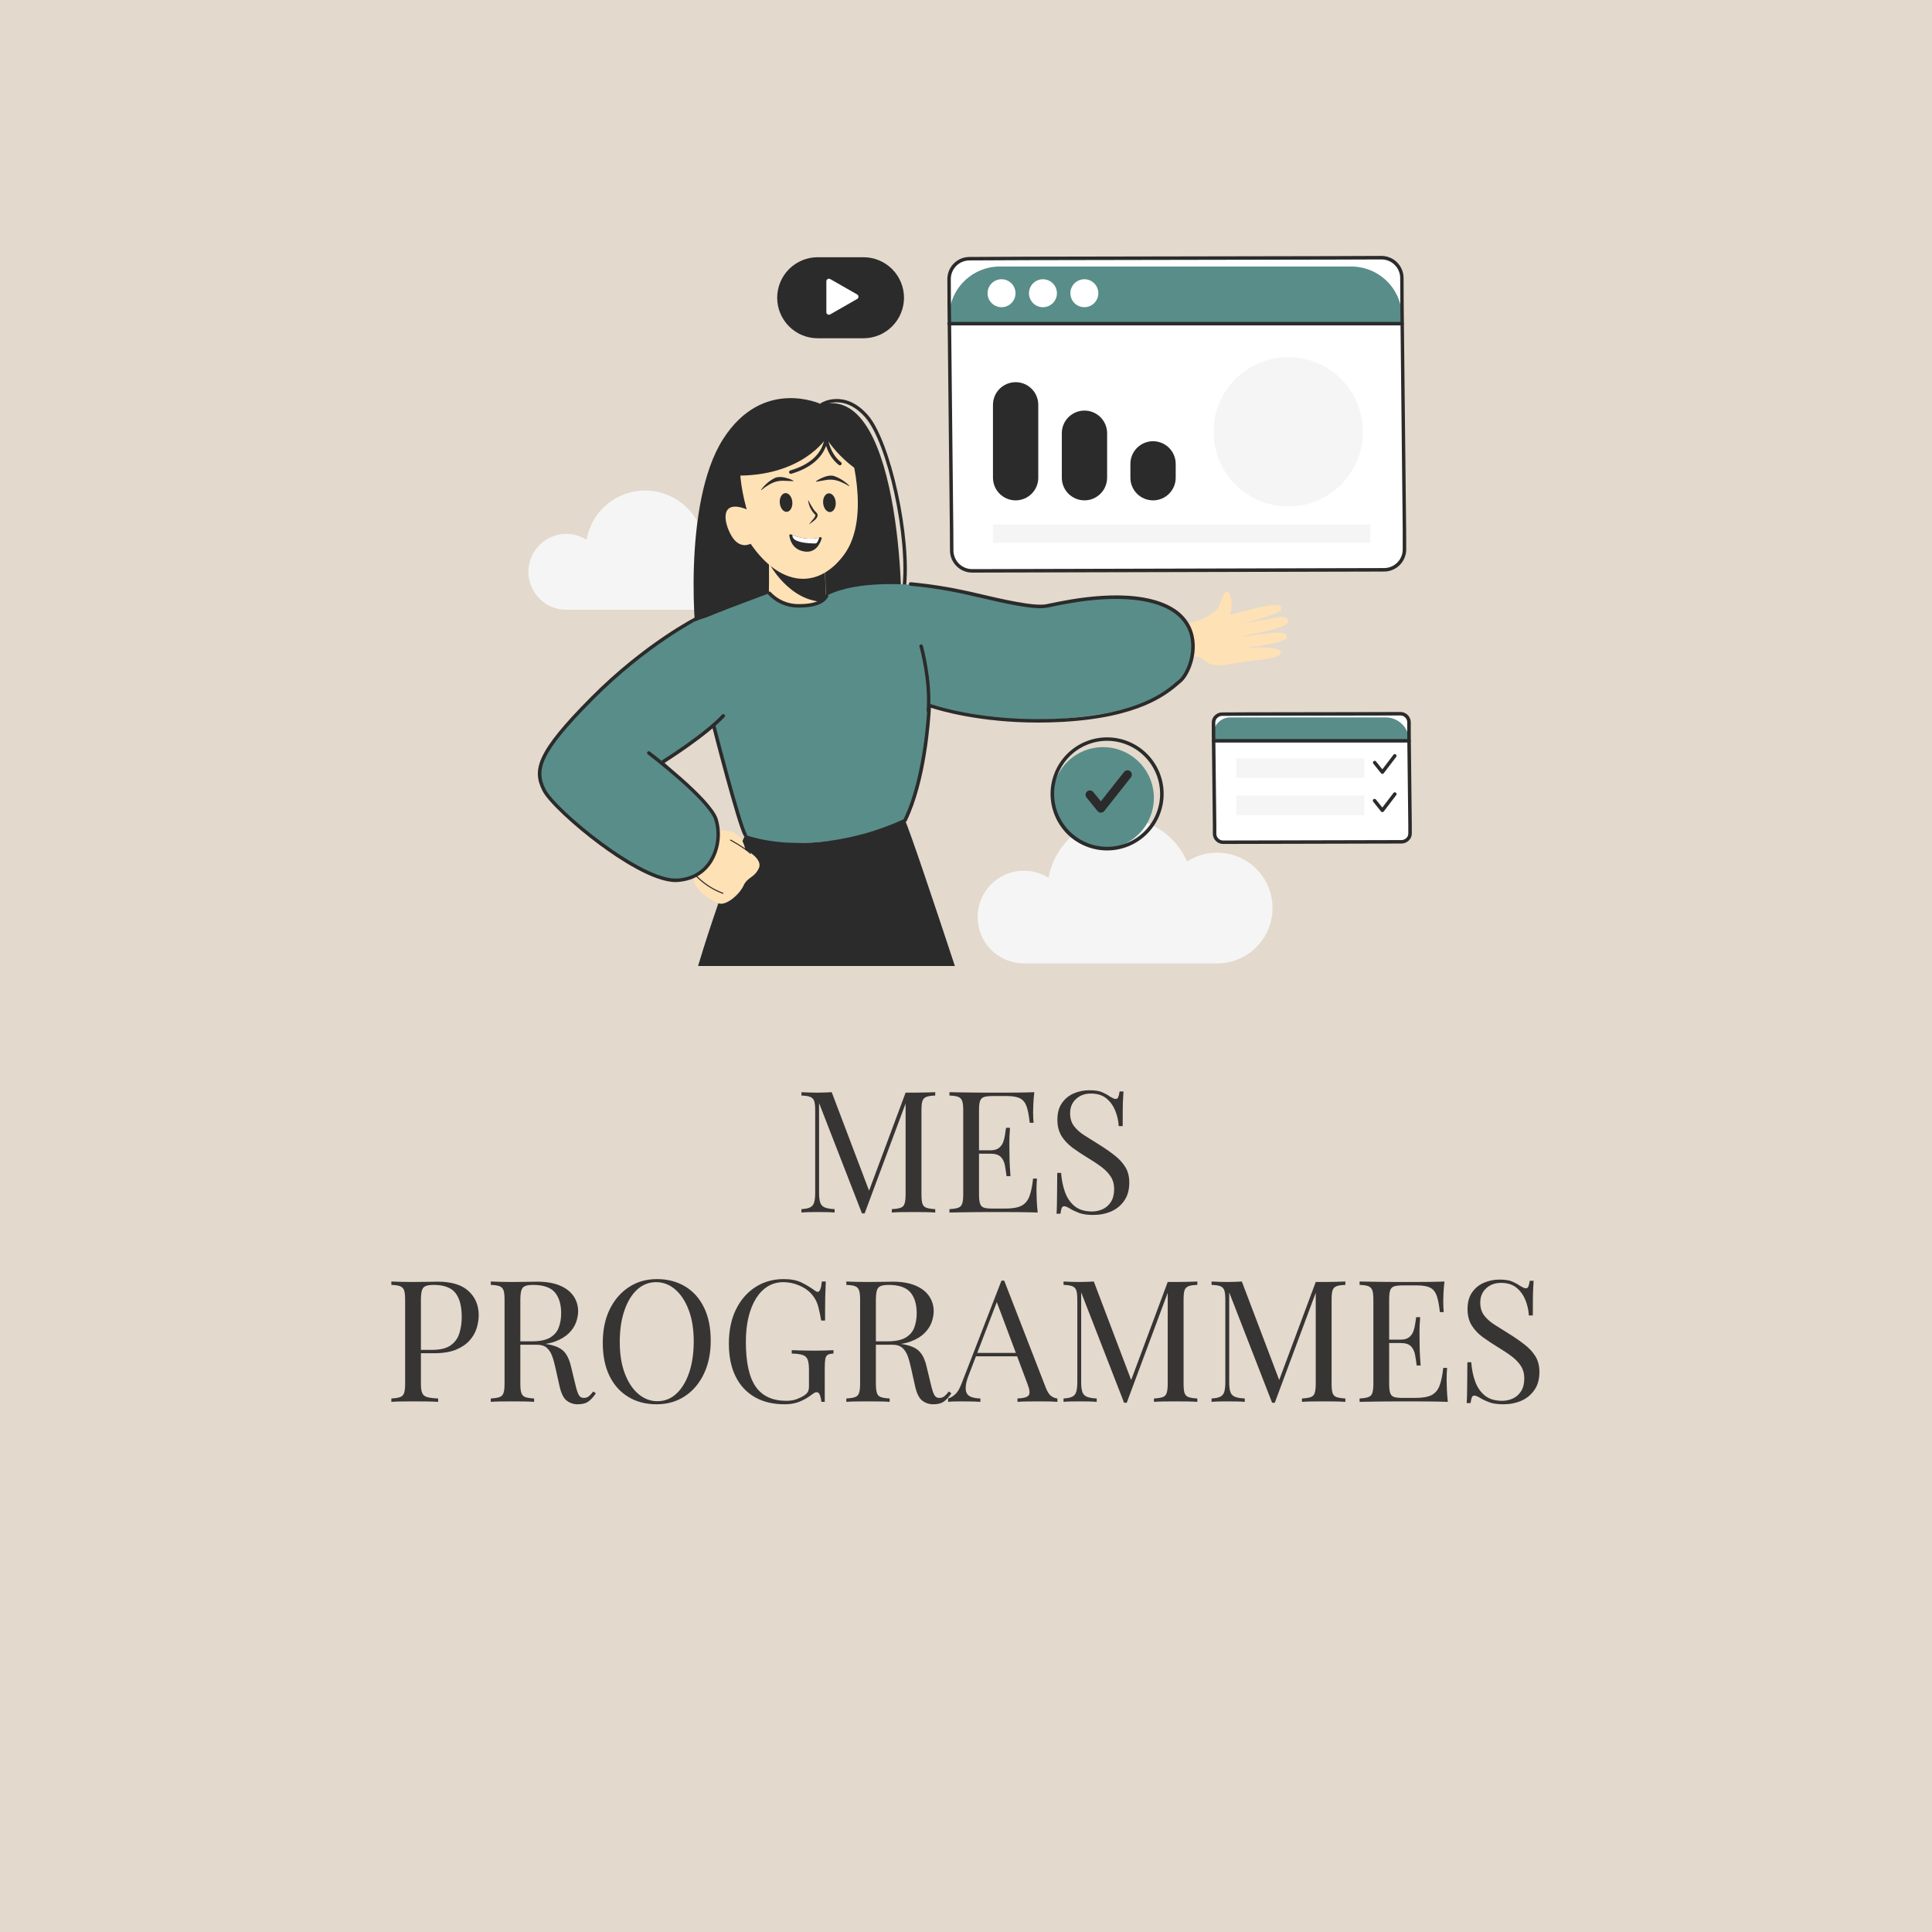 <svg version="1.2" preserveAspectRatio="xMidYMid meet" height="500" viewBox="0 0 375 375" zoomAndPan="magnify" width="500" xmlns:xlink="http://www.w3.org/1999/xlink" xmlns="http://www.w3.org/2000/svg"><defs><clipPath id="865a83c7a1"><path d="M 150 49.668 L 176 49.668 L 176 66 L 150 66 Z M 150 49.668"></path></clipPath><clipPath id="e130e9e60b"><path d="M 135 158 L 186 158 L 186 187.668 L 135 187.668 Z M 135 158"></path></clipPath><clipPath id="5f4b9e41d6"><path d="M 183 49.668 L 273 49.668 L 273 112 L 183 112 Z M 183 49.668"></path></clipPath><clipPath id="43c1c19115"><path d="M 235 138 L 274.211 138 L 274.211 164 L 235 164 Z M 235 138"></path></clipPath></defs><g id="653776e7a0"><rect style="fill:#ffffff;fill-opacity:1;stroke:none;" height="375" y="0" width="375" x="0"></rect><rect style="fill:#e3d9cc;fill-opacity:1;stroke:none;" height="375" y="0" width="375" x="0"></rect><path d="M 175.465 114.715 L 175.426 114.715 C 175.332 114.703 175.258 114.66 175.199 114.59 C 175.145 114.516 175.121 114.434 175.129 114.34 C 176.348 104.613 172.301 85.902 167.91 80.969 C 163.762 76.305 159.871 78.688 159.707 78.793 C 159.527 78.867 159.387 78.82 159.285 78.66 C 159.184 78.5 159.199 78.352 159.344 78.223 C 159.387 78.195 163.875 75.414 168.414 80.523 C 172.895 85.555 177.035 104.566 175.801 114.426 C 175.77 114.617 175.66 114.715 175.465 114.715 Z M 175.465 114.715" style="stroke:none;fill-rule:nonzero;fill:#2b2b2b;fill-opacity:1;"></path><path d="M 246.996 176.242 C 246.996 175.273 246.867 174.324 246.613 173.395 C 246.355 172.461 245.98 171.578 245.488 170.75 C 244.992 169.918 244.398 169.168 243.703 168.496 C 243.004 167.828 242.23 167.262 241.383 166.801 C 240.535 166.34 239.637 165.996 238.695 165.777 C 237.758 165.559 236.801 165.465 235.836 165.504 C 234.871 165.539 233.926 165.703 233.004 165.996 C 232.086 166.289 231.219 166.695 230.406 167.223 C 230.105 166.531 229.754 165.867 229.348 165.23 C 228.941 164.598 228.484 163.996 227.984 163.434 C 227.48 162.871 226.938 162.352 226.352 161.879 C 225.766 161.402 225.145 160.977 224.492 160.602 C 223.836 160.223 223.156 159.902 222.453 159.633 C 221.746 159.367 221.023 159.156 220.285 159.004 C 219.547 158.855 218.801 158.762 218.047 158.73 C 217.293 158.695 216.543 158.727 215.793 158.812 C 215.043 158.902 214.309 159.047 213.582 159.254 C 212.855 159.461 212.152 159.723 211.469 160.043 C 210.785 160.359 210.129 160.73 209.508 161.156 C 208.883 161.578 208.297 162.051 207.746 162.566 C 207.199 163.086 206.695 163.645 206.234 164.242 C 205.773 164.84 205.367 165.469 205.008 166.133 C 204.648 166.797 204.348 167.484 204.098 168.199 C 203.852 168.91 203.66 169.637 203.527 170.379 C 203.234 170.195 202.93 170.027 202.617 169.879 C 202.305 169.73 201.98 169.598 201.652 169.488 C 201.324 169.375 200.992 169.281 200.652 169.207 C 200.312 169.137 199.969 169.082 199.625 169.047 C 199.277 169.016 198.93 169 198.586 169.008 C 198.238 169.012 197.891 169.039 197.547 169.086 C 197.203 169.133 196.863 169.199 196.527 169.285 C 196.191 169.371 195.859 169.477 195.535 169.598 C 195.211 169.723 194.895 169.863 194.586 170.027 C 194.277 170.188 193.98 170.363 193.695 170.559 C 193.406 170.754 193.133 170.965 192.867 171.191 C 192.605 171.418 192.355 171.66 192.121 171.918 C 191.887 172.172 191.668 172.441 191.465 172.723 C 191.262 173.004 191.074 173.297 190.902 173.598 C 190.734 173.902 190.582 174.215 190.449 174.535 C 190.312 174.855 190.199 175.18 190.102 175.516 C 190.008 175.848 189.93 176.188 189.875 176.527 C 189.816 176.871 189.781 177.215 189.766 177.562 C 189.746 177.91 189.75 178.258 189.773 178.602 C 189.797 178.949 189.84 179.293 189.902 179.637 C 189.965 179.977 190.047 180.312 190.152 180.645 C 190.254 180.977 190.375 181.301 190.516 181.621 C 190.652 181.938 190.812 182.246 190.988 182.547 C 191.164 182.848 191.355 183.133 191.562 183.41 C 191.773 183.688 191.996 183.953 192.234 184.207 C 192.477 184.457 192.73 184.695 192.996 184.914 C 193.262 185.137 193.543 185.344 193.832 185.535 C 194.125 185.723 194.426 185.895 194.734 186.051 C 195.047 186.207 195.363 186.34 195.691 186.461 C 196.02 186.578 196.352 186.676 196.688 186.758 C 197.027 186.836 197.367 186.895 197.711 186.934 C 198.059 186.977 198.402 186.996 198.75 186.996 L 236.832 186.996 L 236.832 186.977 C 237.512 186.941 238.184 186.84 238.844 186.676 C 239.508 186.512 240.145 186.285 240.766 186 C 241.383 185.715 241.969 185.371 242.523 184.973 C 243.074 184.574 243.586 184.129 244.055 183.637 C 244.523 183.141 244.941 182.605 245.309 182.031 C 245.676 181.457 245.984 180.852 246.234 180.219 C 246.488 179.586 246.676 178.938 246.805 178.266 C 246.934 177.598 246.996 176.922 246.996 176.242 Z M 246.996 176.242" style="stroke:none;fill-rule:nonzero;fill:#f5f5f5;fill-opacity:1;"></path><path d="M 149.422 109.551 C 149.422 108.762 149.316 107.984 149.109 107.219 C 148.898 106.457 148.594 105.734 148.188 105.055 C 147.781 104.375 147.297 103.758 146.727 103.211 C 146.156 102.66 145.523 102.199 144.824 101.82 C 144.129 101.441 143.398 101.164 142.625 100.984 C 141.855 100.805 141.074 100.73 140.285 100.758 C 139.492 100.789 138.719 100.926 137.965 101.164 C 137.211 101.406 136.5 101.742 135.84 102.172 C 135.594 101.605 135.305 101.062 134.969 100.543 C 134.637 100.023 134.266 99.535 133.855 99.074 C 133.445 98.613 133 98.188 132.52 97.797 C 132.039 97.41 131.531 97.062 130.996 96.754 C 130.465 96.445 129.906 96.184 129.328 95.961 C 128.754 95.742 128.16 95.57 127.559 95.449 C 126.953 95.324 126.344 95.25 125.727 95.223 C 125.109 95.195 124.492 95.219 123.879 95.289 C 123.27 95.359 122.664 95.48 122.07 95.648 C 121.477 95.82 120.898 96.031 120.34 96.293 C 119.781 96.555 119.246 96.859 118.734 97.203 C 118.223 97.551 117.742 97.938 117.293 98.359 C 116.844 98.781 116.434 99.238 116.059 99.727 C 115.68 100.219 115.344 100.734 115.051 101.277 C 114.758 101.82 114.512 102.383 114.309 102.965 C 114.102 103.547 113.949 104.145 113.84 104.75 C 113.598 104.602 113.352 104.465 113.094 104.34 C 112.836 104.219 112.574 104.109 112.305 104.02 C 112.035 103.926 111.762 103.852 111.484 103.789 C 111.207 103.73 110.926 103.688 110.645 103.66 C 110.359 103.629 110.078 103.621 109.793 103.625 C 109.508 103.629 109.227 103.652 108.941 103.688 C 108.66 103.727 108.383 103.781 108.105 103.852 C 107.832 103.922 107.562 104.008 107.297 104.109 C 107.031 104.211 106.77 104.324 106.52 104.457 C 106.266 104.59 106.023 104.734 105.789 104.895 C 105.551 105.055 105.328 105.227 105.113 105.414 C 104.895 105.598 104.691 105.797 104.5 106.004 C 104.309 106.215 104.129 106.434 103.961 106.664 C 103.793 106.895 103.641 107.133 103.504 107.383 C 103.363 107.629 103.238 107.887 103.129 108.148 C 103.02 108.41 102.926 108.68 102.848 108.953 C 102.77 109.223 102.707 109.5 102.66 109.781 C 102.613 110.062 102.582 110.344 102.57 110.629 C 102.555 110.914 102.559 111.195 102.578 111.48 C 102.598 111.766 102.633 112.047 102.684 112.324 C 102.734 112.605 102.801 112.879 102.887 113.152 C 102.969 113.426 103.07 113.691 103.184 113.949 C 103.297 114.211 103.426 114.465 103.57 114.707 C 103.715 114.953 103.871 115.191 104.043 115.418 C 104.215 115.645 104.398 115.859 104.594 116.066 C 104.789 116.273 105 116.465 105.215 116.648 C 105.434 116.828 105.664 117 105.902 117.152 C 106.141 117.309 106.387 117.449 106.641 117.578 C 106.895 117.703 107.156 117.816 107.426 117.91 C 107.691 118.008 107.965 118.09 108.242 118.152 C 108.52 118.219 108.797 118.266 109.078 118.301 C 109.363 118.332 109.645 118.348 109.93 118.348 L 141.098 118.348 C 141.656 118.316 142.207 118.234 142.746 118.102 C 143.289 117.965 143.812 117.781 144.32 117.547 C 144.824 117.312 145.305 117.031 145.758 116.707 C 146.211 116.383 146.629 116.016 147.016 115.609 C 147.398 115.207 147.738 114.766 148.039 114.297 C 148.34 113.824 148.594 113.332 148.801 112.812 C 149.008 112.293 149.16 111.762 149.266 111.211 C 149.371 110.664 149.422 110.109 149.422 109.551 Z M 149.422 109.551" style="stroke:none;fill-rule:nonzero;fill:#f5f5f5;fill-opacity:1;"></path><path d="M 159.523 78.504 C 159.523 78.504 148.156 73.016 140.348 85.23 C 132.336 97.781 134.883 124.863 135.496 125.949 C 136.105 127.031 173.496 125.75 174.59 123.547 C 175.684 121.344 175.273 74.434 159.523 78.504 Z M 159.523 78.504" style="stroke:none;fill-rule:nonzero;fill:#2b2b2b;fill-opacity:1;"></path><path d="M 221.078 147.906 C 221.535 148.363 221.941 148.859 222.301 149.398 C 222.664 149.938 222.965 150.504 223.215 151.102 C 223.461 151.699 223.648 152.316 223.773 152.953 C 223.902 153.586 223.965 154.227 223.965 154.875 C 223.965 155.523 223.902 156.164 223.773 156.797 C 223.648 157.434 223.461 158.047 223.215 158.645 C 222.965 159.242 222.664 159.812 222.301 160.352 C 221.941 160.887 221.535 161.387 221.078 161.844 C 220.621 162.301 220.121 162.711 219.582 163.07 C 219.047 163.43 218.477 163.734 217.879 163.98 C 217.281 164.227 216.664 164.414 216.031 164.539 C 215.395 164.668 214.754 164.73 214.109 164.73 C 213.461 164.73 212.82 164.668 212.184 164.539 C 211.551 164.414 210.934 164.227 210.336 163.98 C 209.738 163.734 209.172 163.43 208.633 163.07 C 208.094 162.711 207.598 162.301 207.141 161.844 C 206.68 161.387 206.273 160.887 205.914 160.352 C 205.555 159.812 205.25 159.242 205.004 158.645 C 204.754 158.047 204.566 157.434 204.441 156.797 C 204.316 156.164 204.254 155.523 204.254 154.875 C 204.254 154.227 204.316 153.586 204.441 152.953 C 204.566 152.316 204.754 151.699 205.004 151.102 C 205.25 150.504 205.555 149.938 205.914 149.398 C 206.273 148.859 206.68 148.363 207.141 147.906 C 207.598 147.449 208.094 147.039 208.633 146.68 C 209.172 146.32 209.738 146.016 210.336 145.77 C 210.934 145.523 211.551 145.336 212.184 145.207 C 212.82 145.082 213.461 145.02 214.109 145.02 C 214.754 145.02 215.395 145.082 216.031 145.207 C 216.664 145.336 217.281 145.523 217.879 145.77 C 218.477 146.016 219.047 146.32 219.582 146.68 C 220.121 147.039 220.621 147.449 221.078 147.906 Z M 221.078 147.906" style="stroke:none;fill-rule:nonzero;fill:#598d89;fill-opacity:1;"></path><path d="M 214.891 165.07 C 214.168 165.07 213.453 165 212.75 164.859 C 212.043 164.719 211.355 164.508 210.691 164.234 C 210.023 163.957 209.391 163.621 208.793 163.219 C 208.191 162.82 207.641 162.363 207.129 161.855 C 206.621 161.344 206.164 160.789 205.766 160.191 C 205.363 159.594 205.027 158.961 204.75 158.293 C 204.477 157.629 204.266 156.941 204.125 156.234 C 203.984 155.527 203.914 154.816 203.914 154.094 C 203.914 153.375 203.984 152.66 204.125 151.953 C 204.266 151.246 204.477 150.562 204.75 149.895 C 205.027 149.23 205.363 148.598 205.766 148 C 206.164 147.398 206.621 146.844 207.129 146.336 C 207.641 145.824 208.191 145.371 208.793 144.969 C 209.391 144.57 210.023 144.23 210.691 143.957 C 211.355 143.68 212.043 143.473 212.75 143.332 C 213.453 143.191 214.168 143.121 214.891 143.121 C 215.609 143.121 216.324 143.191 217.031 143.332 C 217.738 143.473 218.422 143.68 219.09 143.957 C 219.754 144.23 220.387 144.57 220.984 144.969 C 221.586 145.371 222.141 145.824 222.648 146.336 C 223.156 146.844 223.613 147.398 224.012 148 C 224.414 148.598 224.75 149.23 225.027 149.895 C 225.305 150.562 225.512 151.246 225.652 151.953 C 225.793 152.66 225.863 153.375 225.863 154.094 C 225.863 154.816 225.793 155.527 225.652 156.234 C 225.512 156.941 225.305 157.629 225.027 158.293 C 224.75 158.961 224.414 159.594 224.012 160.191 C 223.613 160.789 223.156 161.344 222.648 161.855 C 222.141 162.363 221.586 162.82 220.984 163.219 C 220.387 163.621 219.754 163.957 219.09 164.234 C 218.422 164.508 217.738 164.719 217.031 164.859 C 216.324 165 215.609 165.07 214.891 165.07 Z M 214.891 143.789 C 214.215 143.789 213.543 143.855 212.883 143.988 C 212.219 144.121 211.578 144.316 210.953 144.574 C 210.328 144.832 209.734 145.148 209.172 145.523 C 208.613 145.898 208.094 146.324 207.613 146.805 C 207.137 147.281 206.711 147.801 206.336 148.363 C 205.961 148.922 205.645 149.516 205.383 150.141 C 205.125 150.766 204.93 151.406 204.801 152.07 C 204.668 152.734 204.602 153.402 204.602 154.078 C 204.602 154.754 204.668 155.422 204.801 156.086 C 204.93 156.746 205.125 157.391 205.383 158.016 C 205.645 158.641 205.961 159.23 206.336 159.793 C 206.711 160.355 207.137 160.875 207.613 161.352 C 208.094 161.828 208.613 162.258 209.172 162.633 C 209.734 163.008 210.328 163.324 210.953 163.582 C 211.578 163.84 212.219 164.035 212.883 164.168 C 213.543 164.301 214.215 164.367 214.891 164.367 C 215.566 164.367 216.234 164.301 216.895 164.168 C 217.559 164.035 218.203 163.84 218.824 163.582 C 219.449 163.324 220.043 163.008 220.605 162.633 C 221.168 162.258 221.688 161.828 222.164 161.352 C 222.641 160.875 223.066 160.355 223.441 159.793 C 223.816 159.23 224.137 158.641 224.395 158.016 C 224.652 157.391 224.848 156.746 224.98 156.086 C 225.109 155.422 225.176 154.754 225.176 154.078 C 225.176 153.402 225.109 152.734 224.977 152.074 C 224.84 151.41 224.645 150.77 224.387 150.145 C 224.129 149.523 223.809 148.93 223.434 148.367 C 223.059 147.809 222.633 147.289 222.156 146.812 C 221.68 146.332 221.16 145.906 220.598 145.531 C 220.039 145.156 219.445 144.84 218.82 144.582 C 218.199 144.32 217.555 144.125 216.895 143.992 C 216.234 143.859 215.562 143.793 214.891 143.789 Z M 214.891 143.789" style="stroke:none;fill-rule:nonzero;fill:#2b2b2b;fill-opacity:1;"></path><path d="M 213.684 157.734 C 213.414 157.734 213.195 157.629 213.027 157.422 L 210.902 154.805 C 210.75 154.625 210.688 154.418 210.711 154.184 C 210.73 153.949 210.836 153.758 211.016 153.609 C 211.199 153.461 211.406 153.398 211.641 153.426 C 211.875 153.453 212.066 153.559 212.211 153.742 L 213.676 155.539 L 218.191 149.824 C 218.336 149.645 218.523 149.543 218.754 149.52 C 218.984 149.492 219.188 149.551 219.371 149.695 C 219.551 149.84 219.656 150.023 219.684 150.254 C 219.711 150.48 219.656 150.688 219.516 150.871 L 214.348 157.414 C 214.18 157.625 213.957 157.73 213.688 157.734 Z M 213.684 157.734" style="stroke:none;fill-rule:nonzero;fill:#2b2b2b;fill-opacity:1;"></path><g clip-path="url(#865a83c7a1)" clip-rule="nonzero"><path d="M 158.715 49.93 L 167.602 49.93 C 168.117 49.93 168.629 49.977 169.133 50.078 C 169.641 50.18 170.133 50.328 170.609 50.527 C 171.086 50.723 171.539 50.965 171.969 51.254 C 172.398 51.539 172.793 51.867 173.16 52.23 C 173.523 52.598 173.852 52.992 174.137 53.422 C 174.426 53.852 174.668 54.305 174.863 54.781 C 175.062 55.258 175.211 55.75 175.312 56.258 C 175.414 56.762 175.465 57.273 175.465 57.793 C 175.465 58.309 175.414 58.82 175.312 59.324 C 175.211 59.832 175.062 60.324 174.863 60.801 C 174.668 61.277 174.426 61.73 174.137 62.16 C 173.852 62.59 173.523 62.984 173.16 63.352 C 172.793 63.715 172.398 64.043 171.969 64.328 C 171.539 64.617 171.086 64.859 170.609 65.055 C 170.133 65.254 169.641 65.402 169.133 65.504 C 168.629 65.605 168.117 65.656 167.602 65.656 L 158.715 65.656 C 158.199 65.656 157.688 65.605 157.18 65.504 C 156.676 65.402 156.184 65.254 155.707 65.055 C 155.227 64.859 154.773 64.617 154.348 64.328 C 153.918 64.043 153.52 63.715 153.156 63.352 C 152.789 62.984 152.465 62.59 152.176 62.16 C 151.891 61.73 151.648 61.277 151.449 60.801 C 151.254 60.324 151.102 59.832 151.004 59.324 C 150.902 58.82 150.852 58.309 150.852 57.793 C 150.852 57.273 150.902 56.762 151.004 56.258 C 151.102 55.75 151.254 55.258 151.449 54.781 C 151.648 54.305 151.891 53.852 152.176 53.422 C 152.465 52.992 152.789 52.598 153.156 52.23 C 153.52 51.867 153.918 51.539 154.348 51.254 C 154.773 50.965 155.227 50.723 155.707 50.527 C 156.184 50.328 156.676 50.18 157.18 50.078 C 157.688 49.977 158.199 49.93 158.715 49.93 Z M 158.715 49.93" style="stroke:none;fill-rule:nonzero;fill:#2b2b2b;fill-opacity:1;"></path></g><path d="M 160.395 54.602 L 160.395 60.586 C 160.395 60.777 160.477 60.926 160.645 61.02 C 160.812 61.117 160.98 61.117 161.145 61.023 L 166.375 58.027 C 166.543 57.934 166.629 57.785 166.629 57.594 C 166.629 57.398 166.543 57.254 166.375 57.156 L 161.145 54.164 C 161.066 54.121 160.984 54.098 160.895 54.098 C 160.805 54.098 160.723 54.121 160.645 54.168 C 160.566 54.211 160.508 54.273 160.461 54.352 C 160.418 54.43 160.395 54.512 160.395 54.602 Z M 160.395 54.602" style="stroke:none;fill-rule:nonzero;fill:#ffffff;fill-opacity:1;"></path><path d="M 229.355 127.809 C 229.355 127.809 231.551 127.211 232.723 127.547 C 233.891 127.883 234.242 129.848 238.789 128.918 C 243.449 127.949 248.535 128.062 248.613 126.621 C 248.668 125.566 244.172 125.5 241.59 125.867 C 241.367 125.676 248.965 124.945 249.629 123.973 C 250.289 123 248.84 122.629 247.07 122.824 C 245.883 122.949 242.27 123.387 241.613 123.508 C 241.293 123.566 241.441 123.383 241.441 123.383 C 241.441 123.383 249.836 122.012 250.016 120.734 C 250.191 119.461 248.688 119.68 247.43 119.922 C 246.172 120.164 240.812 121.117 240.812 121.117 C 240.812 121.117 248.227 119.34 248.613 118.371 C 248.996 117.406 248.035 117.059 244.52 117.867 C 243.145 118.184 238.762 119.34 238.762 119.34 C 238.762 119.34 239.477 116.867 238.688 115.344 C 238.02 114.055 237.371 115.363 236.711 117.363 C 235.922 119.766 230.586 121.383 228.34 121.113 C 228.344 121.078 228.629 125.113 229.355 127.809 Z M 229.355 127.809" style="stroke:none;fill-rule:nonzero;fill:#ffe1b6;fill-opacity:1;"></path><path d="M 192.391 139.652 C 189.645 139.477 174.508 135.371 174.508 135.371 C 165.594 132.969 155.57 128.812 155.863 122.266 C 156.453 109.289 184.613 113.742 190.953 115.816 C 194.383 116.668 200.074 117.973 202.086 117.805 C 205.047 117.555 229.988 110.363 231.348 125.418 C 232.711 140.477 199.672 140.109 192.391 139.652 Z M 192.391 139.652" style="stroke:none;fill-rule:nonzero;fill:#598d89;fill-opacity:1;"></path><path d="M 149.211 105.93 C 149.211 105.93 149.34 112.75 149.211 115.91 C 149.211 115.91 159.352 129.852 160.375 117.215 C 160.375 117.215 159.84 106.262 160.223 100.941 C 160.609 95.621 149.211 105.93 149.211 105.93 Z M 149.211 105.93" style="stroke:none;fill-rule:nonzero;fill:#ffe1b6;fill-opacity:1;"></path><path d="M 160.062 104.238 L 149.238 109.25 C 149.238 109.25 153.188 116.996 160.355 116.828 C 160.355 116.828 159.957 109.227 160.062 104.238 Z M 160.062 104.238" style="stroke:none;fill-rule:nonzero;fill:#2b2b2b;fill-opacity:1;"></path><path d="M 164.703 86.273 C 164.703 86.273 169.312 100.336 163.789 107.723 C 158.754 114.48 151.426 113.895 145.691 105.539 C 145.691 105.539 143.551 106.797 141.918 103.902 C 140.285 101.004 139.906 96.852 144.938 98.867 C 144.938 98.867 141.562 87.75 145.59 84.465 C 149.621 81.18 162.812 82.625 164.703 86.273 Z M 164.703 86.273" style="stroke:none;fill-rule:nonzero;fill:#ffe1b6;fill-opacity:1;"></path><path d="M 153.793 97.426 C 153.871 98.43 153.395 99.293 152.727 99.348 C 152.059 99.402 151.449 98.629 151.355 97.633 C 151.262 96.633 151.75 95.766 152.418 95.711 C 153.086 95.656 153.711 96.422 153.793 97.426 Z M 153.793 97.426" style="stroke:none;fill-rule:nonzero;fill:#2b2b2b;fill-opacity:1;"></path><path d="M 162.211 97.469 C 162.293 98.477 161.816 99.332 161.145 99.387 C 160.473 99.441 159.867 98.672 159.773 97.672 C 159.68 96.676 160.168 95.809 160.84 95.758 C 161.512 95.703 162.129 96.461 162.211 97.469 Z M 162.211 97.469" style="stroke:none;fill-rule:nonzero;fill:#2b2b2b;fill-opacity:1;"></path><path d="M 156.848 97.023 C 157.172 97.66 157.527 98.277 157.918 98.875 C 158.094 99.125 158.297 99.352 158.523 99.559 C 159.094 100.262 158.141 100.973 157.629 101.348 C 157.48 101.457 157.332 101.555 157.195 101.672 C 157.148 101.711 157.113 101.754 157.086 101.809 C 157.09 101.742 157.109 101.684 157.145 101.629 C 157.391 101.289 157.656 100.961 157.941 100.648 C 158.082 100.492 158.188 100.312 158.258 100.113 C 158.293 100 158.262 99.906 158.172 99.832 L 158.043 99.715 C 157.355 98.949 156.957 98.051 156.848 97.027 Z M 156.848 97.023" style="stroke:none;fill-rule:nonzero;fill:#2b2b2b;fill-opacity:1;"></path><path d="M 153.516 103.723 C 154.379 104.109 156.836 105.031 159.203 104.273 C 159.285 104.246 159.355 104.262 159.418 104.32 C 159.48 104.379 159.5 104.453 159.477 104.535 C 159.203 105.465 158.27 107.676 155.637 106.938 C 153.73 106.398 153.309 104.703 153.215 103.941 C 153.203 103.859 153.23 103.793 153.301 103.742 C 153.367 103.695 153.441 103.688 153.516 103.723 Z M 153.516 103.723" style="stroke:none;fill-rule:nonzero;fill:#2b2b2b;fill-opacity:1;"></path><path d="M 153.789 103.852 C 153.789 104.238 153.953 104.539 154.273 104.754 C 155.371 105.484 157.805 105.484 158.293 105.484 C 158.613 105.484 158.879 104.801 159.023 104.34 C 156.93 104.922 154.797 104.254 153.789 103.852 Z M 153.789 103.852" style="stroke:none;fill-rule:nonzero;fill:#ffffff;fill-opacity:1;"></path><path d="M 164.789 94.355 C 164.305 94.051 163.797 93.789 163.273 93.566 C 162.758 93.336 162.223 93.188 161.664 93.121 C 161.141 93.074 160.621 93.102 160.105 93.207 C 159.547 93.297 158.98 93.418 158.391 93.512 L 158.359 93.441 C 158.602 93.262 158.855 93.102 159.121 92.961 C 159.918 92.559 160.895 92.176 161.805 92.367 C 162.684 92.664 163.484 93.105 164.203 93.695 C 164.434 93.883 164.652 94.082 164.855 94.301 L 164.809 94.355 Z M 164.789 94.355" style="stroke:none;fill-rule:nonzero;fill:#2b2b2b;fill-opacity:1;"></path><path d="M 147.719 95.078 C 148.449 94.059 149.375 93.277 150.496 92.727 C 151.367 92.422 152.367 92.66 153.207 92.945 C 153.488 93.043 153.762 93.164 154.023 93.312 L 154.008 93.383 C 153.41 93.383 152.832 93.336 152.266 93.324 C 151.742 93.293 151.223 93.336 150.711 93.457 C 150.168 93.605 149.66 93.828 149.184 94.129 C 148.688 94.422 148.219 94.754 147.773 95.125 Z M 147.719 95.078" style="stroke:none;fill-rule:nonzero;fill:#2b2b2b;fill-opacity:1;"></path><path d="M 149.336 115.145 C 149.336 115.145 134.609 120.523 134.098 121.289 C 133.59 122.059 143.301 160.801 144.645 162.047 C 148.219 165.367 169.703 162.969 175.199 160.422 C 186.977 130.84 175.07 116.297 174.051 116.043 C 173.031 115.789 160.449 115.676 160.449 115.676 C 160.449 115.676 160.348 117.324 155.355 117.582 C 151.168 117.793 149.336 115.145 149.336 115.145 Z M 149.336 115.145" style="stroke:none;fill-rule:nonzero;fill:#598d89;fill-opacity:1;"></path><g clip-path="url(#e130e9e60b)" clip-rule="nonzero"><path d="M 135.496 187.5 L 185.34 187.5 C 181.516 175.926 176.633 161.312 175.664 159.227 C 175.578 159.051 175.523 158.965 175.504 158.977 C 170.219 161.398 164.68 162.895 158.895 163.457 L 158.801 163.457 C 157.902 163.535 157.047 163.586 156.227 163.605 L 156.152 163.605 C 149.039 163.785 144.77 162.09 144.648 162.039 C 144.648 162.039 144.457 162.457 144.109 163.254 C 144.004 163.496 143.887 163.777 143.766 164.09 C 143.738 164.152 143.711 164.215 143.684 164.281 C 142.887 166.172 141.656 169.215 140.203 173.23 L 140.133 173.422 C 139.902 174.031 139.676 174.66 139.445 175.309 C 138.238 178.801 136.867 182.891 135.496 187.5 Z M 135.496 187.5" style="stroke:none;fill-rule:nonzero;fill:#2b2b2b;fill-opacity:1;"></path></g><path d="M 134.742 160.727 C 135.383 161.172 136.094 161.352 136.867 161.277 C 138.316 161.137 140.809 160.996 142.234 161.531 C 144.328 162.312 144.656 164.902 144.656 164.902 C 144.656 164.902 148.18 166.668 147.277 168.551 C 146.375 170.434 145.09 170.207 144.316 171.906 C 143.539 173.605 140.98 175.801 139.574 175.363 C 138.168 174.926 133.602 172.18 134.867 169.758 C 133.926 168.645 133.199 167.402 132.695 166.031 L 131.086 164.926 L 134.215 160.367 Z M 134.742 160.727" style="stroke:none;fill-rule:nonzero;fill:#ffe1b6;fill-opacity:1;"></path><path d="M 140.348 173.516 C 138.105 172.688 136.188 171.383 134.602 169.598 L 134.762 169.469 C 136.328 171.223 138.211 172.508 140.418 173.32 Z M 140.348 173.516" style="stroke:none;fill-rule:nonzero;fill:#2b2b2b;fill-opacity:1;"></path><path d="M 145.781 165.602 L 145.641 165.754 C 144.305 164.508 141.723 163.133 141.695 163.121 L 141.793 162.934 C 141.805 162.949 144.41 164.336 145.781 165.602 Z M 145.781 165.602" style="stroke:none;fill-rule:nonzero;fill:#2b2b2b;fill-opacity:1;"></path><path d="M 115.828 134.715 C 120.75 130.074 134.59 117.746 140.5 119.863 C 150.242 123.355 151.957 132.773 128.785 147.797 C 136.637 155.977 143.254 158.961 137.211 168.113 C 130.824 177.785 110.273 159.273 105.617 153.387 C 100.961 147.496 115.828 134.715 115.828 134.715 Z M 115.828 134.715" style="stroke:none;fill-rule:nonzero;fill:#598d89;fill-opacity:1;"></path><path d="M 272.629 106.617 C 272.629 107.141 272.531 107.648 272.332 108.137 C 272.133 108.621 271.848 109.051 271.48 109.426 C 271.109 109.797 270.684 110.086 270.199 110.293 C 269.715 110.496 269.211 110.598 268.684 110.602 L 188.707 110.805 C 188.184 110.805 187.676 110.707 187.191 110.508 C 186.707 110.309 186.277 110.027 185.902 109.656 C 185.531 109.285 185.242 108.859 185.039 108.375 C 184.836 107.895 184.73 107.387 184.73 106.863 L 184.707 102.848 L 184.242 59.59 L 184.219 54.195 C 184.215 53.934 184.238 53.676 184.289 53.422 C 184.34 53.164 184.414 52.914 184.512 52.676 C 184.609 52.434 184.73 52.203 184.875 51.988 C 185.016 51.77 185.18 51.57 185.363 51.383 C 185.547 51.199 185.746 51.035 185.961 50.887 C 186.176 50.742 186.406 50.617 186.645 50.52 C 186.887 50.418 187.133 50.34 187.387 50.289 C 187.645 50.238 187.902 50.211 188.16 50.211 L 199.316 50.16 L 203.258 50.094 L 253.203 50.094 L 258.605 50.051 L 268.137 50.016 C 268.66 50.012 269.164 50.109 269.648 50.309 C 270.137 50.508 270.562 50.789 270.938 51.16 C 271.309 51.527 271.598 51.953 271.805 52.438 C 272.008 52.918 272.113 53.422 272.117 53.945 L 272.145 59.59 L 272.605 102.848 Z M 272.629 106.617" style="stroke:none;fill-rule:nonzero;fill:#ffffff;fill-opacity:1;"></path><path d="M 194.082 51.727 L 262.266 51.727 C 262.914 51.727 263.555 51.793 264.191 51.918 C 264.828 52.043 265.445 52.23 266.043 52.48 C 266.641 52.727 267.207 53.031 267.746 53.391 C 268.285 53.75 268.785 54.16 269.242 54.617 C 269.699 55.074 270.109 55.574 270.469 56.113 C 270.828 56.648 271.133 57.219 271.379 57.816 C 271.629 58.414 271.812 59.031 271.941 59.668 C 272.066 60.301 272.129 60.941 272.129 61.59 L 272.129 62.809 L 184.219 62.809 L 184.219 61.609 C 184.215 60.961 184.277 60.316 184.406 59.68 C 184.531 59.047 184.715 58.43 184.965 57.828 C 185.211 57.23 185.516 56.66 185.875 56.121 C 186.234 55.582 186.641 55.082 187.102 54.625 C 187.559 54.164 188.059 53.754 188.594 53.395 C 189.133 53.035 189.703 52.73 190.301 52.48 C 190.902 52.23 191.52 52.043 192.152 51.918 C 192.789 51.793 193.434 51.727 194.082 51.727 Z M 194.082 51.727" style="stroke:none;fill-rule:nonzero;fill:#598d89;fill-opacity:1;"></path><path d="M 272.129 63.16 L 184.219 63.16 C 184.125 63.16 184.043 63.129 183.977 63.062 C 183.91 62.992 183.875 62.914 183.875 62.82 C 183.875 62.723 183.91 62.645 183.977 62.574 C 184.043 62.508 184.125 62.477 184.219 62.477 L 272.129 62.477 C 272.227 62.477 272.305 62.508 272.371 62.574 C 272.441 62.645 272.473 62.723 272.473 62.82 C 272.473 62.914 272.441 62.992 272.371 63.062 C 272.305 63.129 272.227 63.16 272.129 63.16 Z M 272.129 63.16" style="stroke:none;fill-rule:nonzero;fill:#2b2b2b;fill-opacity:1;"></path><g clip-path="url(#5f4b9e41d6)" clip-rule="nonzero"><path d="M 188.691 111.141 C 188.41 111.141 188.129 111.113 187.855 111.059 C 187.578 111 187.309 110.922 187.051 110.812 C 186.789 110.707 186.543 110.574 186.309 110.418 C 186.074 110.262 185.859 110.086 185.66 109.887 C 185.461 109.688 185.281 109.473 185.125 109.238 C 184.969 109.008 184.836 108.762 184.727 108.5 C 184.617 108.242 184.535 107.973 184.477 107.699 C 184.422 107.422 184.391 107.145 184.391 106.863 L 184.367 102.848 L 183.906 59.59 L 183.879 54.195 C 183.875 53.91 183.902 53.633 183.957 53.355 C 184.012 53.078 184.09 52.809 184.195 52.547 C 184.305 52.285 184.434 52.035 184.59 51.801 C 184.746 51.566 184.922 51.348 185.121 51.145 C 185.32 50.945 185.539 50.766 185.773 50.609 C 186.004 50.449 186.254 50.316 186.512 50.207 C 186.773 50.098 187.043 50.016 187.32 49.961 C 187.598 49.902 187.875 49.875 188.156 49.875 L 199.316 49.82 L 258.605 49.711 L 268.137 49.672 C 268.418 49.672 268.695 49.699 268.973 49.754 C 269.246 49.809 269.516 49.891 269.773 49.996 C 270.035 50.105 270.281 50.234 270.516 50.391 C 270.75 50.547 270.969 50.723 271.168 50.922 C 271.367 51.121 271.543 51.336 271.703 51.57 C 271.859 51.805 271.992 52.051 272.102 52.309 C 272.211 52.57 272.293 52.836 272.348 53.113 C 272.406 53.387 272.434 53.664 272.434 53.945 L 272.461 59.586 L 272.93 102.844 L 272.945 106.617 C 272.949 106.898 272.922 107.18 272.867 107.457 C 272.812 107.734 272.734 108.004 272.625 108.262 C 272.52 108.523 272.387 108.773 272.23 109.008 C 272.074 109.242 271.898 109.461 271.699 109.664 C 271.5 109.863 271.285 110.043 271.051 110.199 C 270.816 110.359 270.57 110.492 270.309 110.602 C 270.051 110.711 269.781 110.793 269.504 110.852 C 269.227 110.906 268.949 110.938 268.668 110.938 Z M 268.152 50.355 L 258.605 50.387 L 199.312 50.496 L 188.156 50.547 C 187.676 50.551 187.215 50.645 186.773 50.832 C 186.328 51.016 185.938 51.281 185.602 51.621 C 185.262 51.965 185 52.355 184.82 52.801 C 184.637 53.246 184.547 53.711 184.551 54.191 L 184.578 59.586 L 185.039 102.844 L 185.062 106.859 C 185.066 107.34 185.16 107.801 185.344 108.238 C 185.531 108.68 185.793 109.07 186.133 109.406 C 186.473 109.746 186.863 110.004 187.305 110.188 C 187.746 110.371 188.207 110.465 188.688 110.465 L 268.664 110.262 C 269.145 110.258 269.605 110.164 270.047 109.98 C 270.492 109.793 270.883 109.527 271.219 109.188 C 271.559 108.848 271.816 108.453 272 108.008 C 272.18 107.562 272.27 107.102 272.266 106.621 L 272.266 102.848 L 271.805 59.59 L 271.777 53.949 C 271.773 53.473 271.676 53.012 271.492 52.574 C 271.305 52.133 271.043 51.746 270.703 51.41 C 270.363 51.07 269.973 50.812 269.531 50.629 C 269.09 50.449 268.629 50.355 268.152 50.355 Z M 268.152 50.355" style="stroke:none;fill-rule:nonzero;fill:#2b2b2b;fill-opacity:1;"></path></g><path d="M 194.832 54.238 C 195.188 54.297 195.52 54.418 195.824 54.609 C 196.129 54.797 196.391 55.039 196.598 55.328 C 196.809 55.621 196.957 55.941 197.039 56.293 C 197.121 56.641 197.133 56.996 197.074 57.352 C 197.02 57.703 196.895 58.035 196.707 58.34 C 196.516 58.648 196.277 58.906 195.984 59.117 C 195.691 59.324 195.371 59.473 195.023 59.555 C 194.672 59.637 194.32 59.648 193.965 59.594 C 193.609 59.535 193.277 59.41 192.973 59.223 C 192.668 59.035 192.41 58.793 192.199 58.5 C 191.988 58.211 191.84 57.887 191.758 57.539 C 191.676 57.188 191.664 56.836 191.723 56.48 C 191.777 56.125 191.902 55.793 192.09 55.488 C 192.281 55.184 192.52 54.926 192.812 54.715 C 193.105 54.504 193.426 54.359 193.777 54.273 C 194.125 54.191 194.477 54.18 194.832 54.238 Z M 194.832 54.238" style="stroke:none;fill-rule:nonzero;fill:#ffffff;fill-opacity:1;"></path><path d="M 202.871 54.238 C 203.227 54.297 203.555 54.418 203.859 54.609 C 204.168 54.797 204.426 55.039 204.637 55.328 C 204.848 55.621 204.992 55.941 205.074 56.293 C 205.156 56.645 205.172 56.996 205.113 57.352 C 205.055 57.707 204.93 58.035 204.742 58.344 C 204.555 58.648 204.312 58.906 204.02 59.117 C 203.73 59.328 203.41 59.473 203.059 59.555 C 202.707 59.637 202.355 59.652 202 59.594 C 201.645 59.535 201.316 59.414 201.008 59.223 C 200.703 59.035 200.445 58.793 200.234 58.5 C 200.023 58.211 199.879 57.891 199.797 57.539 C 199.711 57.188 199.699 56.836 199.758 56.48 C 199.816 56.125 199.938 55.797 200.129 55.488 C 200.316 55.184 200.559 54.926 200.848 54.715 C 201.141 54.504 201.461 54.359 201.812 54.277 C 202.16 54.191 202.516 54.18 202.871 54.238 Z M 202.871 54.238" style="stroke:none;fill-rule:nonzero;fill:#ffffff;fill-opacity:1;"></path><path d="M 210.906 54.234 C 211.262 54.293 211.594 54.418 211.898 54.605 C 212.203 54.797 212.461 55.035 212.672 55.328 C 212.883 55.621 213.027 55.941 213.113 56.289 C 213.195 56.641 213.207 56.992 213.148 57.348 C 213.09 57.703 212.969 58.035 212.777 58.34 C 212.59 58.645 212.352 58.902 212.059 59.113 C 211.766 59.324 211.445 59.473 211.094 59.555 C 210.746 59.637 210.391 59.648 210.039 59.59 C 209.684 59.535 209.352 59.41 209.047 59.223 C 208.738 59.031 208.48 58.793 208.27 58.5 C 208.062 58.207 207.914 57.887 207.832 57.535 C 207.75 57.188 207.738 56.836 207.793 56.48 C 207.852 56.125 207.977 55.793 208.164 55.488 C 208.355 55.18 208.594 54.922 208.887 54.715 C 209.176 54.504 209.5 54.355 209.848 54.273 C 210.199 54.191 210.551 54.18 210.906 54.234 Z M 210.906 54.234" style="stroke:none;fill-rule:nonzero;fill:#ffffff;fill-opacity:1;"></path><path d="M 197.133 74.18 C 197.422 74.18 197.707 74.207 197.988 74.266 C 198.273 74.32 198.547 74.402 198.816 74.516 C 199.082 74.625 199.336 74.762 199.574 74.922 C 199.816 75.082 200.035 75.262 200.242 75.469 C 200.445 75.672 200.629 75.895 200.789 76.133 C 200.949 76.375 201.082 76.625 201.195 76.895 C 201.305 77.16 201.387 77.434 201.445 77.719 C 201.5 78 201.527 78.289 201.527 78.574 L 201.527 92.727 C 201.527 93.012 201.5 93.301 201.445 93.582 C 201.387 93.867 201.305 94.141 201.195 94.406 C 201.082 94.676 200.949 94.926 200.789 95.168 C 200.629 95.406 200.445 95.629 200.242 95.832 C 200.035 96.039 199.816 96.219 199.574 96.379 C 199.336 96.539 199.082 96.676 198.816 96.785 C 198.547 96.898 198.273 96.98 197.988 97.035 C 197.707 97.094 197.422 97.121 197.133 97.121 C 196.844 97.121 196.559 97.094 196.273 97.035 C 195.992 96.98 195.715 96.898 195.449 96.785 C 195.184 96.676 194.93 96.539 194.691 96.379 C 194.449 96.219 194.227 96.039 194.023 95.832 C 193.82 95.629 193.637 95.406 193.477 95.168 C 193.316 94.926 193.18 94.676 193.07 94.406 C 192.961 94.141 192.875 93.867 192.82 93.582 C 192.766 93.301 192.734 93.012 192.734 92.727 L 192.734 78.574 C 192.734 78.289 192.766 78 192.82 77.719 C 192.875 77.434 192.961 77.16 193.07 76.895 C 193.18 76.625 193.316 76.375 193.477 76.133 C 193.637 75.895 193.82 75.672 194.023 75.469 C 194.227 75.262 194.449 75.082 194.691 74.922 C 194.93 74.762 195.184 74.625 195.449 74.516 C 195.715 74.402 195.992 74.32 196.273 74.266 C 196.559 74.207 196.844 74.18 197.133 74.18 Z M 197.133 74.18" style="stroke:none;fill-rule:nonzero;fill:#2b2b2b;fill-opacity:1;"></path><path d="M 210.492 79.695 C 210.781 79.695 211.066 79.723 211.352 79.777 C 211.633 79.836 211.91 79.918 212.176 80.027 C 212.441 80.141 212.695 80.273 212.934 80.434 C 213.176 80.594 213.398 80.777 213.602 80.98 C 213.805 81.188 213.988 81.406 214.148 81.648 C 214.309 81.887 214.445 82.141 214.555 82.406 C 214.664 82.676 214.75 82.949 214.805 83.234 C 214.859 83.516 214.891 83.801 214.891 84.09 L 214.891 92.723 C 214.891 93.012 214.859 93.297 214.805 93.578 C 214.75 93.863 214.664 94.137 214.555 94.402 C 214.445 94.672 214.309 94.926 214.148 95.164 C 213.988 95.402 213.805 95.625 213.602 95.832 C 213.398 96.035 213.176 96.215 212.934 96.375 C 212.695 96.539 212.441 96.672 212.176 96.785 C 211.91 96.895 211.633 96.977 211.352 97.035 C 211.066 97.09 210.781 97.117 210.492 97.117 C 210.203 97.117 209.918 97.09 209.637 97.035 C 209.352 96.977 209.078 96.895 208.809 96.785 C 208.543 96.672 208.289 96.539 208.051 96.375 C 207.809 96.215 207.59 96.035 207.383 95.832 C 207.18 95.625 206.996 95.402 206.836 95.164 C 206.676 94.926 206.543 94.672 206.43 94.402 C 206.32 94.137 206.238 93.863 206.18 93.578 C 206.125 93.297 206.098 93.012 206.098 92.723 L 206.098 84.09 C 206.098 83.801 206.125 83.516 206.18 83.234 C 206.238 82.949 206.32 82.676 206.43 82.406 C 206.543 82.141 206.676 81.887 206.836 81.648 C 206.996 81.406 207.18 81.188 207.383 80.98 C 207.59 80.777 207.809 80.594 208.051 80.434 C 208.289 80.273 208.543 80.141 208.809 80.027 C 209.078 79.918 209.352 79.836 209.637 79.777 C 209.918 79.723 210.203 79.695 210.492 79.695 Z M 210.492 79.695" style="stroke:none;fill-rule:nonzero;fill:#2b2b2b;fill-opacity:1;"></path><path d="M 223.805 85.641 C 224.094 85.641 224.379 85.668 224.664 85.727 C 224.945 85.781 225.223 85.863 225.488 85.977 C 225.754 86.086 226.008 86.219 226.246 86.383 C 226.488 86.543 226.711 86.723 226.914 86.93 C 227.117 87.133 227.301 87.355 227.461 87.594 C 227.621 87.836 227.758 88.086 227.867 88.355 C 227.977 88.621 228.062 88.895 228.117 89.18 C 228.172 89.461 228.203 89.746 228.203 90.035 L 228.203 92.727 C 228.203 93.012 228.172 93.301 228.117 93.582 C 228.062 93.867 227.977 94.141 227.867 94.406 C 227.758 94.676 227.621 94.926 227.461 95.168 C 227.301 95.406 227.117 95.629 226.914 95.832 C 226.711 96.039 226.488 96.219 226.246 96.379 C 226.008 96.539 225.754 96.676 225.488 96.785 C 225.223 96.898 224.945 96.98 224.664 97.035 C 224.379 97.094 224.094 97.121 223.805 97.121 C 223.516 97.121 223.23 97.094 222.949 97.035 C 222.664 96.98 222.391 96.898 222.121 96.785 C 221.855 96.676 221.602 96.539 221.363 96.379 C 221.121 96.219 220.902 96.039 220.695 95.832 C 220.492 95.629 220.309 95.406 220.148 95.168 C 219.988 94.926 219.855 94.676 219.742 94.406 C 219.633 94.141 219.551 93.867 219.492 93.582 C 219.438 93.301 219.41 93.012 219.41 92.727 L 219.41 90.035 C 219.41 89.746 219.438 89.461 219.492 89.18 C 219.551 88.895 219.633 88.621 219.742 88.355 C 219.855 88.086 219.988 87.836 220.148 87.594 C 220.309 87.355 220.492 87.133 220.695 86.93 C 220.902 86.723 221.121 86.543 221.363 86.383 C 221.602 86.219 221.855 86.086 222.121 85.977 C 222.391 85.863 222.664 85.781 222.949 85.727 C 223.23 85.668 223.516 85.641 223.805 85.641 Z M 223.805 85.641" style="stroke:none;fill-rule:nonzero;fill:#2b2b2b;fill-opacity:1;"></path><path d="M 252.367 69.5 C 253.305 69.652 254.223 69.895 255.113 70.227 C 256.004 70.562 256.855 70.977 257.668 71.477 C 258.477 71.98 259.23 72.555 259.926 73.203 C 260.621 73.852 261.25 74.562 261.805 75.336 C 262.363 76.105 262.84 76.926 263.234 77.793 C 263.629 78.656 263.938 79.555 264.152 80.48 C 264.371 81.406 264.5 82.348 264.531 83.297 C 264.566 84.25 264.508 85.195 264.355 86.133 C 264.203 87.074 263.961 87.988 263.625 88.883 C 263.293 89.773 262.875 90.625 262.375 91.434 C 261.875 92.242 261.301 92.996 260.652 93.695 C 260.004 94.391 259.293 95.016 258.52 95.574 C 257.746 96.129 256.93 96.605 256.062 97 C 255.195 97.398 254.301 97.703 253.375 97.922 C 252.445 98.141 251.508 98.266 250.559 98.301 C 249.605 98.336 248.66 98.273 247.719 98.121 C 246.781 97.969 245.863 97.727 244.973 97.395 C 244.082 97.062 243.23 96.645 242.422 96.145 C 241.609 95.645 240.855 95.07 240.16 94.422 C 239.465 93.77 238.836 93.062 238.281 92.289 C 237.723 91.516 237.25 90.695 236.852 89.832 C 236.457 88.965 236.152 88.066 235.934 87.141 C 235.715 86.215 235.586 85.277 235.555 84.324 C 235.52 83.375 235.578 82.43 235.73 81.488 C 235.883 80.547 236.125 79.633 236.461 78.742 C 236.793 77.848 237.211 76.996 237.711 76.188 C 238.211 75.379 238.785 74.625 239.434 73.93 C 240.082 73.23 240.793 72.605 241.566 72.047 C 242.34 71.492 243.156 71.016 244.023 70.621 C 244.891 70.227 245.785 69.918 246.711 69.699 C 247.641 69.48 248.578 69.355 249.531 69.32 C 250.48 69.289 251.426 69.348 252.367 69.5 Z M 252.367 69.5" style="stroke:none;fill-rule:nonzero;fill:#f5f5f5;fill-opacity:1;"></path><path d="M 192.734 101.805 L 266 101.805 L 266 105.395 L 192.734 105.395 Z M 192.734 101.805" style="stroke:none;fill-rule:nonzero;fill:#f5f5f5;fill-opacity:1;"></path><path d="M 175.66 159.566 C 175.609 159.562 175.562 159.555 175.516 159.531 C 175.434 159.488 175.375 159.422 175.344 159.336 C 175.316 159.246 175.32 159.16 175.359 159.078 C 179.508 150.555 180.023 137.043 180.027 136.906 C 180.031 136.793 180.082 136.703 180.18 136.637 C 180.273 136.574 180.375 136.562 180.484 136.602 C 180.582 136.641 190.676 140.309 206.078 139.461 C 221.012 138.645 226.109 134.262 228.562 132.156 L 228.848 131.914 C 230.059 130.887 231.574 127.582 231.145 124.309 C 230.891 122.371 229.84 119.711 226.293 118.027 C 219.133 114.637 207.746 116.996 204 117.793 C 203.684 117.863 203.418 117.918 203.211 117.953 C 200.711 118.445 195.008 117.117 189.496 115.84 L 187.93 115.477 C 184.23 114.641 180.496 114.047 176.723 113.695 C 176.629 113.688 176.551 113.648 176.488 113.574 C 176.426 113.504 176.398 113.418 176.406 113.324 C 176.414 113.23 176.453 113.152 176.527 113.09 C 176.598 113.027 176.684 113 176.777 113.008 C 180.586 113.363 184.359 113.965 188.094 114.801 L 189.664 115.164 C 194.852 116.375 200.734 117.738 203.098 117.277 L 203.879 117.117 C 207.676 116.324 219.23 113.914 226.59 117.402 C 230.418 119.215 231.547 122.102 231.824 124.207 C 232.293 127.766 230.656 131.258 229.297 132.414 L 229.016 132.66 C 226.504 134.809 221.285 139.289 206.125 140.125 C 204.523 140.215 202.977 140.25 201.492 140.25 C 190.238 140.25 182.547 137.977 180.691 137.371 C 180.562 139.816 179.758 151.602 175.977 159.359 C 175.918 159.496 175.812 159.566 175.66 159.566 Z M 175.66 159.566" style="stroke:none;fill-rule:nonzero;fill:#2b2b2b;fill-opacity:1;"></path><path d="M 180.195 138.285 L 180.172 138.285 C 180.078 138.277 180 138.238 179.941 138.168 C 179.879 138.098 179.852 138.016 179.859 137.922 C 180.312 132.094 178.516 125.648 178.488 125.578 C 178.438 125.48 178.438 125.383 178.48 125.285 C 178.523 125.188 178.598 125.121 178.703 125.094 C 178.805 125.062 178.902 125.078 178.988 125.141 C 179.078 125.203 179.129 125.289 179.137 125.395 C 179.156 125.461 180.984 132.004 180.508 137.969 C 180.496 138.164 180.391 138.27 180.195 138.285 Z M 180.195 138.285" style="stroke:none;fill-rule:nonzero;fill:#2b2b2b;fill-opacity:1;"></path><path d="M 131.16 171.211 C 126.809 171.211 120.129 166.77 116.457 164.059 C 111.258 160.219 106.363 155.598 105.316 153.539 C 103.23 149.426 104.062 145.996 114.652 135.336 C 125.109 124.797 135.047 119.754 135.152 119.707 C 135.238 119.641 135.332 119.621 135.438 119.648 C 135.539 119.672 135.617 119.73 135.664 119.828 C 135.711 119.922 135.715 120.02 135.672 120.117 C 135.629 120.215 135.555 120.281 135.453 120.309 C 135.355 120.359 125.508 125.355 115.133 135.812 C 104.836 146.18 103.98 149.441 105.914 153.234 C 107.883 157.094 124.633 171.066 131.562 170.52 C 134.184 170.32 136.273 169.148 137.602 167.09 C 138.344 165.895 138.805 164.594 138.984 163.195 C 139.164 161.797 139.047 160.426 138.629 159.078 C 137.281 155.238 125.898 146.547 125.785 146.461 C 125.688 146.414 125.629 146.336 125.605 146.23 C 125.582 146.129 125.602 146.035 125.668 145.949 C 125.73 145.863 125.816 145.82 125.922 145.812 C 126.031 145.809 126.117 145.844 126.191 145.922 C 126.668 146.285 137.852 154.84 139.266 158.855 C 139.711 160.301 139.84 161.777 139.645 163.277 C 139.453 164.781 138.957 166.176 138.156 167.461 C 137.148 169.008 135.191 170.91 131.605 171.188 C 131.465 171.203 131.316 171.211 131.16 171.211 Z M 131.16 171.211" style="stroke:none;fill-rule:nonzero;fill:#2b2b2b;fill-opacity:1;"></path><path d="M 128.785 148.133 C 128.621 148.125 128.516 148.043 128.469 147.883 C 128.422 147.727 128.469 147.602 128.602 147.508 C 128.684 147.461 136.715 142.422 140.168 138.688 C 140.324 138.566 140.469 138.574 140.613 138.707 C 140.758 138.836 140.773 138.984 140.668 139.148 C 137.152 142.945 129.297 147.875 128.98 148.09 C 128.918 148.125 128.855 148.141 128.785 148.133 Z M 128.785 148.133" style="stroke:none;fill-rule:nonzero;fill:#2b2b2b;fill-opacity:1;"></path><path d="M 144.645 162.387 C 144.512 162.387 144.414 162.328 144.348 162.211 C 143.066 159.918 138.363 141.637 138.176 140.844 C 138.16 140.652 138.246 140.531 138.434 140.484 C 138.621 140.438 138.754 140.5 138.832 140.676 C 138.879 140.867 143.711 159.664 144.953 161.883 C 144.996 161.965 145.008 162.051 144.98 162.141 C 144.957 162.227 144.902 162.297 144.824 162.344 C 144.77 162.375 144.707 162.391 144.645 162.387 Z M 144.645 162.387" style="stroke:none;fill-rule:nonzero;fill:#2b2b2b;fill-opacity:1;"></path><path d="M 155.082 117.93 L 154.77 117.93 C 153.684 117.914 152.648 117.684 151.656 117.238 C 150.668 116.789 149.805 116.164 149.074 115.363 C 149.016 115.289 148.992 115.207 149 115.113 C 149.012 115.02 149.051 114.945 149.121 114.887 C 149.195 114.828 149.277 114.805 149.371 114.812 C 149.461 114.824 149.535 114.863 149.598 114.934 C 150.27 115.652 151.055 116.215 151.953 116.617 C 152.855 117.02 153.797 117.23 154.781 117.254 C 158.633 117.316 159.797 116.195 160.152 115.523 C 160.27 115.367 160.41 115.336 160.582 115.426 C 160.754 115.516 160.812 115.652 160.75 115.836 C 160.246 116.797 158.848 117.93 155.082 117.93 Z M 155.082 117.93" style="stroke:none;fill-rule:nonzero;fill:#2b2b2b;fill-opacity:1;"></path><path d="M 273.695 161.762 C 273.691 161.984 273.645 162.199 273.555 162.402 C 273.465 162.605 273.34 162.785 273.18 162.938 C 273.016 163.094 272.832 163.207 272.625 163.289 C 272.418 163.367 272.203 163.406 271.98 163.398 L 237.461 163.48 C 237.238 163.488 237.027 163.449 236.82 163.371 C 236.613 163.293 236.43 163.176 236.27 163.027 C 236.109 162.875 235.98 162.699 235.891 162.496 C 235.801 162.293 235.754 162.082 235.746 161.863 L 235.746 160.215 L 235.547 142.461 L 235.547 140.246 C 235.551 140.027 235.598 139.812 235.688 139.609 C 235.777 139.406 235.902 139.227 236.066 139.074 C 236.227 138.922 236.41 138.805 236.617 138.727 C 236.824 138.645 237.039 138.609 237.262 138.613 L 242.062 138.594 L 243.777 138.566 L 265.336 138.566 L 267.668 138.551 L 271.785 138.531 C 272.004 138.527 272.219 138.562 272.426 138.641 C 272.629 138.719 272.812 138.836 272.973 138.988 C 273.137 139.137 273.262 139.312 273.352 139.516 C 273.441 139.715 273.492 139.926 273.5 140.148 L 273.5 142.461 L 273.695 160.215 Z M 273.695 161.762" style="stroke:none;fill-rule:nonzero;fill:#ffffff;fill-opacity:1;"></path><path d="M 238.777 139.246 L 268.953 139.246 C 269.254 139.246 269.551 139.273 269.84 139.332 C 270.133 139.391 270.418 139.477 270.695 139.594 C 270.969 139.707 271.234 139.848 271.48 140.012 C 271.73 140.18 271.957 140.367 272.168 140.578 C 272.383 140.789 272.57 141.02 272.734 141.266 C 272.902 141.516 273.043 141.777 273.156 142.055 C 273.27 142.328 273.355 142.613 273.414 142.906 C 273.473 143.199 273.5 143.496 273.5 143.793 L 235.535 143.793 L 235.535 142.488 C 235.535 142.059 235.617 141.645 235.781 141.246 C 235.945 140.852 236.18 140.5 236.484 140.199 C 236.789 139.895 237.137 139.66 237.535 139.496 C 237.93 139.332 238.344 139.25 238.773 139.25 Z M 238.777 139.246" style="stroke:none;fill-rule:nonzero;fill:#598d89;fill-opacity:1;"></path><path d="M 273.484 144.129 L 235.535 144.129 C 235.441 144.129 235.359 144.098 235.293 144.027 C 235.227 143.961 235.195 143.883 235.195 143.785 C 235.195 143.691 235.227 143.609 235.293 143.543 C 235.359 143.477 235.441 143.445 235.535 143.445 L 273.484 143.445 C 273.578 143.445 273.66 143.477 273.727 143.543 C 273.793 143.609 273.828 143.691 273.828 143.785 C 273.828 143.883 273.793 143.961 273.727 144.027 C 273.66 144.098 273.578 144.129 273.484 144.129 Z M 273.484 144.129" style="stroke:none;fill-rule:nonzero;fill:#2b2b2b;fill-opacity:1;"></path><g clip-path="url(#43c1c19115)" clip-rule="nonzero"><path d="M 237.469 163.816 C 237.203 163.824 236.945 163.777 236.699 163.684 C 236.449 163.586 236.23 163.449 236.035 163.266 C 235.844 163.082 235.691 162.871 235.586 162.629 C 235.477 162.387 235.418 162.133 235.41 161.867 L 235.41 160.215 L 235.207 142.465 L 235.207 140.25 C 235.203 139.699 235.402 139.23 235.805 138.852 C 236.207 138.469 236.688 138.277 237.246 138.277 L 242.062 138.254 L 267.656 138.211 L 271.77 138.195 C 272.035 138.188 272.293 138.23 272.539 138.328 C 272.789 138.426 273.008 138.562 273.203 138.746 C 273.395 138.93 273.547 139.141 273.652 139.387 C 273.762 139.629 273.82 139.883 273.828 140.148 L 273.828 142.461 L 274.031 160.211 L 274.031 161.758 C 274.031 162.312 273.832 162.777 273.43 163.156 C 273.027 163.539 272.551 163.73 271.992 163.73 L 237.469 163.812 Z M 271.758 138.867 L 267.645 138.887 L 242.051 138.93 L 237.25 138.953 C 236.875 138.949 236.551 139.082 236.277 139.34 C 236.016 139.586 235.887 139.887 235.887 140.246 L 235.887 142.461 L 236.09 160.211 L 236.09 161.863 C 236.094 162.039 236.133 162.207 236.207 162.367 C 236.281 162.527 236.379 162.668 236.508 162.785 C 236.637 162.906 236.785 162.996 236.949 163.059 C 237.113 163.121 237.285 163.148 237.461 163.141 L 271.984 163.059 C 272.359 163.059 272.684 162.93 272.957 162.672 C 273.219 162.426 273.348 162.125 273.348 161.766 L 273.348 160.215 L 273.145 142.465 L 273.145 140.152 C 273.137 139.977 273.098 139.809 273.023 139.648 C 272.949 139.488 272.848 139.348 272.719 139.227 C 272.59 139.105 272.445 139.016 272.277 138.953 C 272.113 138.891 271.941 138.863 271.766 138.867 Z M 271.758 138.867" style="stroke:none;fill-rule:nonzero;fill:#2b2b2b;fill-opacity:1;"></path></g><path d="M 239.988 147.195 L 264.809 147.195 L 264.809 151.004 L 239.988 151.004 Z M 239.988 147.195" style="stroke:none;fill-rule:nonzero;fill:#f5f5f5;fill-opacity:1;"></path><path d="M 239.988 154.41 L 264.809 154.41 L 264.809 158.219 L 239.988 158.219 Z M 239.988 154.41" style="stroke:none;fill-rule:nonzero;fill:#f5f5f5;fill-opacity:1;"></path><path d="M 268.316 150.215 C 268.211 150.211 268.125 150.168 268.055 150.086 L 266.535 148.188 C 266.441 148.016 266.469 147.875 266.621 147.754 C 266.77 147.633 266.918 147.637 267.062 147.766 L 268.312 149.328 L 270.492 146.469 C 270.633 146.336 270.777 146.328 270.93 146.445 C 271.086 146.562 271.117 146.707 271.027 146.875 L 268.586 150.078 C 268.52 150.164 268.434 150.211 268.324 150.215 Z M 268.316 150.215" style="stroke:none;fill-rule:nonzero;fill:#2b2b2b;fill-opacity:1;"></path><path d="M 268.316 157.633 C 268.211 157.633 268.125 157.59 268.055 157.508 L 266.535 155.605 C 266.477 155.535 266.453 155.449 266.465 155.359 C 266.473 155.266 266.516 155.188 266.59 155.129 C 266.66 155.074 266.746 155.051 266.836 155.062 C 266.93 155.074 267.004 155.113 267.062 155.184 L 268.312 156.746 L 270.492 153.887 C 270.633 153.75 270.781 153.742 270.938 153.859 C 271.09 153.98 271.121 154.125 271.027 154.297 L 268.586 157.5 C 268.52 157.586 268.434 157.633 268.324 157.633 Z M 268.316 157.633" style="stroke:none;fill-rule:nonzero;fill:#2b2b2b;fill-opacity:1;"></path><path d="M 160.355 85.066 C 160.355 85.066 155.637 92.586 142.523 92.309 C 130.965 92.07 148.379 80.402 148.379 80.402 C 148.379 80.402 160.246 79.449 160.383 79.5 C 160.516 79.555 165.055 82.246 165.254 82.645 C 165.453 83.039 168.859 89.359 168.859 89.559 C 168.859 89.762 168.258 92.305 168.258 92.305 C 168.258 92.305 163.855 90.285 160.355 85.066 Z M 160.355 85.066" style="stroke:none;fill-rule:nonzero;fill:#2b2b2b;fill-opacity:1;"></path><path d="M 153.496 91.973 C 153.328 91.973 153.223 91.891 153.172 91.73 C 153.148 91.641 153.16 91.555 153.203 91.477 C 153.246 91.395 153.312 91.34 153.402 91.312 C 160.918 89.105 160.066 83.895 160.023 83.676 C 160.02 83.48 160.113 83.367 160.305 83.332 C 160.496 83.297 160.625 83.371 160.691 83.551 C 160.836 84.707 160.676 85.82 160.207 86.887 C 159.52 88.516 157.805 90.723 153.59 91.961 C 153.559 91.969 153.527 91.977 153.496 91.973 Z M 153.496 91.973" style="stroke:none;fill-rule:nonzero;fill:#2b2b2b;fill-opacity:1;"></path><path d="M 163.027 90.32 C 162.953 90.32 162.883 90.297 162.824 90.254 C 160.371 88.348 160.035 85.23 160.02 85.109 C 160.012 85.016 160.039 84.934 160.098 84.863 C 160.156 84.789 160.23 84.75 160.324 84.738 C 160.414 84.73 160.496 84.754 160.57 84.812 C 160.641 84.871 160.684 84.949 160.691 85.039 C 160.691 85.082 161.035 88.004 163.238 89.723 C 163.309 89.781 163.352 89.859 163.363 89.949 C 163.375 90.039 163.352 90.125 163.297 90.199 C 163.227 90.281 163.137 90.324 163.027 90.32 Z M 163.027 90.32" style="stroke:none;fill-rule:nonzero;fill:#2b2b2b;fill-opacity:1;"></path><g style="fill:#373434;fill-opacity:1;"><g transform="translate(154.168, 235.35)"><path d="M 27.359 -23.359 L 27.359 -22.703 C 26.609 -22.68 26.039 -22.598 25.656 -22.453 C 25.27 -22.305 25.008 -22.039 24.875 -21.656 C 24.75 -21.281 24.688 -20.68 24.688 -19.859 L 24.688 -3.5 C 24.688 -2.707 24.75 -2.113 24.875 -1.719 C 25.008 -1.32 25.27 -1.055 25.656 -0.922 C 26.039 -0.785 26.609 -0.695 27.359 -0.656 L 27.359 0 C 26.848 -0.039 26.211 -0.066 25.453 -0.078 C 24.703 -0.086 23.941 -0.094 23.172 -0.094 C 22.305 -0.094 21.5 -0.086 20.75 -0.078 C 20.008 -0.066 19.406 -0.039 18.938 0 L 18.938 -0.656 C 19.688 -0.695 20.254 -0.785 20.641 -0.922 C 21.023 -1.055 21.281 -1.32 21.406 -1.719 C 21.539 -2.113 21.609 -2.707 21.609 -3.5 L 21.609 -21.641 L 21.75 -21.547 L 13.656 0.172 L 13.141 0.172 L 4.812 -21.25 L 4.812 -3.828 C 4.812 -3.035 4.883 -2.41 5.031 -1.953 C 5.176 -1.504 5.461 -1.188 5.891 -1 C 6.316 -0.812 6.961 -0.695 7.828 -0.656 L 7.828 0 C 7.43 -0.039 6.91 -0.066 6.266 -0.078 C 5.629 -0.086 5.023 -0.094 4.453 -0.094 C 3.898 -0.094 3.344 -0.086 2.781 -0.078 C 2.227 -0.066 1.766 -0.039 1.391 0 L 1.391 -0.656 C 2.141 -0.695 2.703 -0.812 3.078 -1 C 3.461 -1.188 3.723 -1.504 3.859 -1.953 C 3.992 -2.41 4.062 -3.035 4.062 -3.828 L 4.062 -19.859 C 4.062 -20.68 3.992 -21.281 3.859 -21.656 C 3.723 -22.039 3.461 -22.305 3.078 -22.453 C 2.703 -22.598 2.141 -22.68 1.391 -22.703 L 1.391 -23.359 C 1.766 -23.336 2.227 -23.316 2.781 -23.297 C 3.344 -23.273 3.898 -23.266 4.453 -23.266 C 4.941 -23.266 5.441 -23.273 5.953 -23.297 C 6.473 -23.316 6.91 -23.336 7.266 -23.359 L 14.75 -3.625 L 14.188 -3.359 L 21.609 -23.266 C 21.879 -23.266 22.141 -23.266 22.391 -23.266 C 22.641 -23.266 22.898 -23.266 23.172 -23.266 C 23.941 -23.266 24.703 -23.273 25.453 -23.297 C 26.211 -23.316 26.848 -23.336 27.359 -23.359 Z M 27.359 -23.359" style="stroke:none"></path></g></g><g style="fill:#373434;fill-opacity:1;"><g transform="translate(182.9, 235.35)"><path d="M 17.859 -23.359 C 17.766 -22.586 17.703 -21.836 17.672 -21.109 C 17.641 -20.391 17.625 -19.844 17.625 -19.469 C 17.625 -19.07 17.633 -18.691 17.656 -18.328 C 17.676 -17.961 17.695 -17.66 17.719 -17.422 L 16.969 -17.422 C 16.832 -18.723 16.641 -19.75 16.391 -20.5 C 16.148 -21.258 15.738 -21.801 15.156 -22.125 C 14.57 -22.445 13.703 -22.609 12.547 -22.609 L 9.797 -22.609 C 9.047 -22.609 8.477 -22.547 8.094 -22.422 C 7.719 -22.297 7.461 -22.039 7.328 -21.656 C 7.191 -21.281 7.125 -20.68 7.125 -19.859 L 7.125 -3.5 C 7.125 -2.707 7.191 -2.113 7.328 -1.719 C 7.461 -1.32 7.719 -1.062 8.094 -0.938 C 8.477 -0.82 9.047 -0.766 9.797 -0.766 L 12.203 -0.766 C 13.586 -0.766 14.641 -0.945 15.359 -1.312 C 16.078 -1.688 16.594 -2.297 16.906 -3.141 C 17.227 -3.992 17.469 -5.145 17.625 -6.594 L 18.375 -6.594 C 18.312 -6 18.281 -5.207 18.281 -4.219 C 18.281 -3.801 18.297 -3.203 18.328 -2.422 C 18.359 -1.641 18.422 -0.832 18.516 0 C 17.391 -0.039 16.125 -0.066 14.719 -0.078 C 13.312 -0.086 12.055 -0.094 10.953 -0.094 C 10.473 -0.094 9.852 -0.094 9.094 -0.094 C 8.332 -0.094 7.508 -0.086 6.625 -0.078 C 5.75 -0.066 4.859 -0.055 3.953 -0.047 C 3.055 -0.035 2.203 -0.02 1.391 0 L 1.391 -0.656 C 2.141 -0.695 2.703 -0.785 3.078 -0.922 C 3.461 -1.055 3.723 -1.32 3.859 -1.719 C 3.992 -2.113 4.062 -2.707 4.062 -3.5 L 4.062 -19.859 C 4.062 -20.68 3.992 -21.281 3.859 -21.656 C 3.723 -22.039 3.461 -22.305 3.078 -22.453 C 2.703 -22.598 2.141 -22.68 1.391 -22.703 L 1.391 -23.359 C 2.203 -23.336 3.055 -23.32 3.953 -23.312 C 4.859 -23.301 5.75 -23.289 6.625 -23.281 C 7.508 -23.27 8.332 -23.266 9.094 -23.266 C 9.852 -23.266 10.473 -23.266 10.953 -23.266 C 11.961 -23.266 13.109 -23.27 14.391 -23.281 C 15.68 -23.289 16.836 -23.316 17.859 -23.359 Z M 12.172 -12.078 C 12.172 -12.078 12.172 -11.969 12.172 -11.75 C 12.172 -11.531 12.172 -11.422 12.172 -11.422 L 6.141 -11.422 C 6.141 -11.422 6.141 -11.531 6.141 -11.75 C 6.141 -11.969 6.141 -12.078 6.141 -12.078 Z M 13.141 -16.438 C 13.047 -15.176 13.004 -14.219 13.016 -13.562 C 13.023 -12.906 13.031 -12.301 13.031 -11.75 C 13.031 -11.195 13.039 -10.586 13.062 -9.922 C 13.082 -9.266 13.141 -8.312 13.234 -7.062 L 12.469 -7.062 C 12.383 -7.77 12.281 -8.457 12.156 -9.125 C 12.039 -9.789 11.781 -10.336 11.375 -10.766 C 10.969 -11.203 10.281 -11.422 9.312 -11.422 L 9.312 -12.078 C 10.031 -12.078 10.582 -12.223 10.969 -12.516 C 11.352 -12.816 11.633 -13.195 11.812 -13.656 C 11.988 -14.125 12.109 -14.602 12.172 -15.094 C 12.242 -15.594 12.312 -16.039 12.375 -16.438 Z M 13.141 -16.438" style="stroke:none"></path></g></g><g style="fill:#373434;fill-opacity:1;"><g transform="translate(202.99, 235.35)"><path d="M 8.453 -23.734 C 9.547 -23.734 10.379 -23.602 10.953 -23.344 C 11.523 -23.094 12.031 -22.812 12.469 -22.5 C 12.738 -22.352 12.953 -22.238 13.109 -22.156 C 13.273 -22.082 13.438 -22.047 13.594 -22.047 C 13.812 -22.047 13.969 -22.164 14.062 -22.406 C 14.164 -22.645 14.254 -23.008 14.328 -23.5 L 15.078 -23.5 C 15.055 -23.125 15.031 -22.676 15 -22.156 C 14.969 -21.645 14.945 -20.961 14.938 -20.109 C 14.926 -19.266 14.922 -18.148 14.922 -16.766 L 14.156 -16.766 C 14.094 -17.816 13.863 -18.828 13.469 -19.797 C 13.07 -20.766 12.492 -21.555 11.734 -22.172 C 10.973 -22.785 9.977 -23.094 8.75 -23.094 C 7.582 -23.094 6.617 -22.738 5.859 -22.031 C 5.098 -21.332 4.719 -20.41 4.719 -19.266 C 4.719 -18.273 4.969 -17.445 5.469 -16.781 C 5.977 -16.113 6.656 -15.508 7.5 -14.969 C 8.352 -14.426 9.273 -13.848 10.266 -13.234 C 11.41 -12.523 12.426 -11.82 13.312 -11.125 C 14.207 -10.438 14.91 -9.676 15.422 -8.844 C 15.941 -8.008 16.203 -7 16.203 -5.812 C 16.203 -4.406 15.879 -3.238 15.234 -2.312 C 14.598 -1.383 13.754 -0.688 12.703 -0.219 C 11.648 0.238 10.484 0.469 9.203 0.469 C 8.035 0.469 7.109 0.332 6.422 0.062 C 5.742 -0.195 5.164 -0.473 4.688 -0.766 C 4.195 -1.066 3.82 -1.219 3.562 -1.219 C 3.344 -1.219 3.18 -1.098 3.078 -0.859 C 2.984 -0.617 2.906 -0.254 2.844 0.234 L 2.078 0.234 C 2.117 -0.234 2.145 -0.781 2.156 -1.406 C 2.164 -2.031 2.176 -2.848 2.188 -3.859 C 2.207 -4.867 2.219 -6.145 2.219 -7.688 L 2.969 -7.688 C 3.062 -6.363 3.312 -5.129 3.719 -3.984 C 4.125 -2.848 4.75 -1.93 5.594 -1.234 C 6.438 -0.547 7.562 -0.203 8.969 -0.203 C 9.695 -0.203 10.383 -0.348 11.031 -0.641 C 11.688 -0.941 12.223 -1.414 12.641 -2.062 C 13.055 -2.707 13.266 -3.551 13.266 -4.594 C 13.266 -5.488 13.051 -6.27 12.625 -6.938 C 12.195 -7.613 11.598 -8.242 10.828 -8.828 C 10.055 -9.41 9.156 -10.008 8.125 -10.625 C 7.082 -11.258 6.109 -11.906 5.203 -12.562 C 4.305 -13.227 3.586 -13.992 3.047 -14.859 C 2.516 -15.734 2.25 -16.785 2.25 -18.016 C 2.25 -19.316 2.539 -20.391 3.125 -21.234 C 3.707 -22.078 4.469 -22.703 5.406 -23.109 C 6.352 -23.523 7.367 -23.734 8.453 -23.734 Z M 8.453 -23.734" style="stroke:none"></path></g></g><g style="fill:#373434;fill-opacity:1;"><g transform="translate(74.574, 272.1)"><path d="M 1.391 -23.359 C 1.848 -23.336 2.453 -23.316 3.203 -23.297 C 3.953 -23.273 4.688 -23.266 5.406 -23.266 C 6.445 -23.266 7.438 -23.273 8.375 -23.297 C 9.32 -23.316 9.992 -23.328 10.391 -23.328 C 13.055 -23.328 15.047 -22.723 16.359 -21.516 C 17.68 -20.305 18.344 -18.742 18.344 -16.828 C 18.344 -16.035 18.211 -15.203 17.953 -14.328 C 17.691 -13.461 17.234 -12.66 16.578 -11.922 C 15.93 -11.191 15.047 -10.594 13.922 -10.125 C 12.805 -9.664 11.391 -9.438 9.672 -9.438 L 6.5 -9.438 L 6.5 -10.094 L 9.344 -10.094 C 10.906 -10.094 12.098 -10.391 12.922 -10.984 C 13.742 -11.578 14.301 -12.359 14.594 -13.328 C 14.895 -14.297 15.047 -15.344 15.047 -16.469 C 15.047 -18.562 14.633 -20.125 13.812 -21.156 C 12.988 -22.188 11.57 -22.703 9.562 -22.703 C 8.551 -22.703 7.891 -22.516 7.578 -22.141 C 7.273 -21.766 7.125 -21.004 7.125 -19.859 L 7.125 -3.5 C 7.125 -2.707 7.207 -2.113 7.375 -1.719 C 7.539 -1.32 7.863 -1.055 8.344 -0.922 C 8.832 -0.785 9.539 -0.695 10.469 -0.656 L 10.469 0 C 9.895 -0.039 9.164 -0.066 8.281 -0.078 C 7.406 -0.086 6.516 -0.094 5.609 -0.094 C 4.754 -0.094 3.953 -0.086 3.203 -0.078 C 2.453 -0.066 1.848 -0.039 1.391 0 L 1.391 -0.656 C 2.141 -0.695 2.703 -0.785 3.078 -0.922 C 3.461 -1.055 3.723 -1.32 3.859 -1.719 C 3.992 -2.113 4.062 -2.707 4.062 -3.5 L 4.062 -19.859 C 4.062 -20.68 3.992 -21.281 3.859 -21.656 C 3.723 -22.039 3.461 -22.305 3.078 -22.453 C 2.703 -22.598 2.141 -22.68 1.391 -22.703 Z M 1.391 -23.359" style="stroke:none"></path></g></g><g style="fill:#373434;fill-opacity:1;"><g transform="translate(93.872, 272.1)"><path d="M 1.391 -23.359 C 1.848 -23.336 2.453 -23.316 3.203 -23.297 C 3.953 -23.273 4.688 -23.266 5.406 -23.266 C 6.445 -23.266 7.438 -23.273 8.375 -23.297 C 9.32 -23.316 9.992 -23.328 10.391 -23.328 C 12.172 -23.328 13.648 -23.07 14.828 -22.562 C 16.004 -22.062 16.883 -21.375 17.469 -20.5 C 18.051 -19.633 18.344 -18.664 18.344 -17.594 C 18.344 -16.926 18.211 -16.219 17.953 -15.469 C 17.691 -14.727 17.234 -14.023 16.578 -13.359 C 15.93 -12.703 15.047 -12.16 13.922 -11.734 C 12.805 -11.305 11.391 -11.094 9.672 -11.094 L 6.5 -11.094 L 6.5 -11.75 L 9.344 -11.75 C 10.906 -11.75 12.098 -11.992 12.922 -12.484 C 13.742 -12.984 14.301 -13.645 14.594 -14.469 C 14.895 -15.289 15.047 -16.207 15.047 -17.219 C 15.047 -18.957 14.633 -20.305 13.812 -21.266 C 12.988 -22.223 11.57 -22.703 9.562 -22.703 C 8.551 -22.703 7.891 -22.516 7.578 -22.141 C 7.273 -21.766 7.125 -21.004 7.125 -19.859 L 7.125 -3.5 C 7.125 -2.707 7.191 -2.113 7.328 -1.719 C 7.461 -1.32 7.719 -1.055 8.094 -0.922 C 8.477 -0.785 9.047 -0.695 9.797 -0.656 L 9.797 0 C 9.297 -0.039 8.664 -0.066 7.906 -0.078 C 7.145 -0.086 6.379 -0.094 5.609 -0.094 C 4.754 -0.094 3.953 -0.086 3.203 -0.078 C 2.453 -0.066 1.848 -0.039 1.391 0 L 1.391 -0.656 C 2.141 -0.695 2.703 -0.785 3.078 -0.922 C 3.461 -1.055 3.723 -1.32 3.859 -1.719 C 3.992 -2.113 4.062 -2.707 4.062 -3.5 L 4.062 -19.859 C 4.062 -20.68 3.992 -21.281 3.859 -21.656 C 3.723 -22.039 3.461 -22.305 3.078 -22.453 C 2.703 -22.598 2.141 -22.68 1.391 -22.703 Z M 6.641 -11.656 C 7.828 -11.602 8.758 -11.551 9.438 -11.5 C 10.125 -11.445 10.68 -11.395 11.109 -11.344 C 11.535 -11.301 11.945 -11.25 12.344 -11.188 C 13.812 -10.945 14.867 -10.5 15.516 -9.844 C 16.172 -9.195 16.656 -8.191 16.969 -6.828 L 17.781 -3.469 C 18 -2.5 18.223 -1.797 18.453 -1.359 C 18.691 -0.93 19.051 -0.734 19.531 -0.766 C 19.906 -0.785 20.219 -0.906 20.469 -1.125 C 20.727 -1.344 21 -1.641 21.281 -2.016 L 21.781 -1.656 C 21.32 -0.969 20.844 -0.441 20.344 -0.078 C 19.852 0.285 19.156 0.469 18.25 0.469 C 17.438 0.469 16.723 0.227 16.109 -0.25 C 15.492 -0.738 15.031 -1.691 14.719 -3.109 L 13.984 -6.406 C 13.785 -7.352 13.562 -8.172 13.312 -8.859 C 13.062 -9.555 12.707 -10.102 12.25 -10.5 C 11.801 -10.895 11.141 -11.094 10.266 -11.094 L 6.703 -11.094 Z M 6.641 -11.656" style="stroke:none"></path></g></g><g style="fill:#373434;fill-opacity:1;"><g transform="translate(115.248, 272.1)"><path d="M 12.25 -23.828 C 14.332 -23.828 16.16 -23.352 17.734 -22.406 C 19.305 -21.457 20.523 -20.098 21.391 -18.328 C 22.266 -16.555 22.703 -14.406 22.703 -11.875 C 22.703 -9.414 22.254 -7.258 21.359 -5.406 C 20.473 -3.562 19.238 -2.117 17.656 -1.078 C 16.07 -0.047 14.254 0.469 12.203 0.469 C 10.117 0.469 8.289 -0.004 6.719 -0.953 C 5.145 -1.898 3.922 -3.266 3.047 -5.047 C 2.18 -6.828 1.75 -8.973 1.75 -11.484 C 1.75 -13.953 2.195 -16.109 3.094 -17.953 C 4 -19.797 5.238 -21.234 6.812 -22.266 C 8.383 -23.305 10.195 -23.828 12.25 -23.828 Z M 12.109 -23.234 C 10.68 -23.234 9.438 -22.738 8.375 -21.75 C 7.32 -20.758 6.504 -19.395 5.922 -17.656 C 5.336 -15.914 5.047 -13.898 5.047 -11.609 C 5.047 -9.285 5.367 -7.258 6.016 -5.531 C 6.672 -3.801 7.551 -2.469 8.656 -1.531 C 9.77 -0.594 11 -0.125 12.344 -0.125 C 13.77 -0.125 15.008 -0.617 16.062 -1.609 C 17.125 -2.609 17.945 -3.977 18.531 -5.719 C 19.113 -7.469 19.406 -9.477 19.406 -11.75 C 19.406 -14.102 19.078 -16.133 18.422 -17.844 C 17.773 -19.562 16.898 -20.891 15.797 -21.828 C 14.703 -22.766 13.473 -23.234 12.109 -23.234 Z M 12.109 -23.234" style="stroke:none"></path></g></g><g style="fill:#373434;fill-opacity:1;"><g transform="translate(139.693, 272.1)"><path d="M 12.406 -23.828 C 13.832 -23.828 14.984 -23.609 15.859 -23.172 C 16.742 -22.742 17.57 -22.25 18.344 -21.688 C 18.633 -21.457 18.859 -21.344 19.016 -21.344 C 19.43 -21.344 19.703 -22.016 19.828 -23.359 L 20.594 -23.359 C 20.551 -22.547 20.516 -21.555 20.484 -20.391 C 20.461 -19.223 20.453 -17.688 20.453 -15.781 L 19.703 -15.781 C 19.547 -16.695 19.359 -17.582 19.141 -18.438 C 18.922 -19.301 18.555 -20.039 18.047 -20.656 C 17.41 -21.469 16.57 -22.098 15.531 -22.547 C 14.5 -23.004 13.438 -23.234 12.344 -23.234 C 11.238 -23.234 10.238 -22.961 9.344 -22.422 C 8.457 -21.879 7.695 -21.102 7.062 -20.094 C 6.426 -19.082 5.938 -17.867 5.594 -16.453 C 5.25 -15.035 5.078 -13.438 5.078 -11.656 C 5.078 -7.688 5.711 -4.785 6.984 -2.953 C 8.266 -1.117 10.25 -0.203 12.938 -0.203 C 13.727 -0.203 14.414 -0.316 15 -0.547 C 15.582 -0.773 16.039 -1 16.375 -1.219 C 16.789 -1.508 17.051 -1.781 17.156 -2.031 C 17.27 -2.281 17.328 -2.613 17.328 -3.031 L 17.328 -6.203 C 17.328 -7.109 17.238 -7.781 17.062 -8.219 C 16.883 -8.656 16.555 -8.953 16.078 -9.109 C 15.609 -9.266 14.91 -9.352 13.984 -9.375 L 13.984 -10.031 C 14.391 -10.008 14.852 -9.992 15.375 -9.984 C 15.906 -9.973 16.461 -9.961 17.047 -9.953 C 17.629 -9.941 18.16 -9.938 18.641 -9.938 C 19.367 -9.938 20.023 -9.945 20.609 -9.969 C 21.191 -9.988 21.68 -10.008 22.078 -10.031 L 22.078 -9.375 C 21.586 -9.352 21.223 -9.273 20.984 -9.141 C 20.742 -9.004 20.582 -8.738 20.5 -8.344 C 20.426 -7.945 20.391 -7.344 20.391 -6.531 L 20.391 0 L 19.734 0 C 19.711 -0.375 19.629 -0.781 19.484 -1.219 C 19.336 -1.656 19.125 -1.875 18.844 -1.875 C 18.707 -1.875 18.57 -1.844 18.438 -1.781 C 18.312 -1.719 18.082 -1.562 17.75 -1.312 C 17.031 -0.77 16.258 -0.336 15.438 -0.016 C 14.625 0.305 13.68 0.469 12.609 0.469 C 10.336 0.469 8.395 0 6.781 -0.938 C 5.164 -1.875 3.926 -3.223 3.062 -4.984 C 2.207 -6.742 1.781 -8.844 1.781 -11.281 C 1.781 -13.852 2.238 -16.07 3.156 -17.938 C 4.082 -19.812 5.344 -21.258 6.938 -22.281 C 8.539 -23.312 10.363 -23.828 12.406 -23.828 Z M 12.406 -23.828" style="stroke:none"></path></g></g><g style="fill:#373434;fill-opacity:1;"><g transform="translate(162.884, 272.1)"><path d="M 1.391 -23.359 C 1.848 -23.336 2.453 -23.316 3.203 -23.297 C 3.953 -23.273 4.688 -23.266 5.406 -23.266 C 6.445 -23.266 7.438 -23.273 8.375 -23.297 C 9.32 -23.316 9.992 -23.328 10.391 -23.328 C 12.172 -23.328 13.648 -23.07 14.828 -22.562 C 16.004 -22.062 16.883 -21.375 17.469 -20.5 C 18.051 -19.633 18.344 -18.664 18.344 -17.594 C 18.344 -16.926 18.211 -16.219 17.953 -15.469 C 17.691 -14.727 17.234 -14.023 16.578 -13.359 C 15.93 -12.703 15.047 -12.16 13.922 -11.734 C 12.805 -11.305 11.391 -11.094 9.672 -11.094 L 6.5 -11.094 L 6.5 -11.75 L 9.344 -11.75 C 10.906 -11.75 12.098 -11.992 12.922 -12.484 C 13.742 -12.984 14.301 -13.645 14.594 -14.469 C 14.895 -15.289 15.047 -16.207 15.047 -17.219 C 15.047 -18.957 14.633 -20.305 13.812 -21.266 C 12.988 -22.223 11.57 -22.703 9.562 -22.703 C 8.551 -22.703 7.891 -22.516 7.578 -22.141 C 7.273 -21.766 7.125 -21.004 7.125 -19.859 L 7.125 -3.5 C 7.125 -2.707 7.191 -2.113 7.328 -1.719 C 7.461 -1.32 7.719 -1.055 8.094 -0.922 C 8.477 -0.785 9.047 -0.695 9.797 -0.656 L 9.797 0 C 9.297 -0.039 8.664 -0.066 7.906 -0.078 C 7.145 -0.086 6.379 -0.094 5.609 -0.094 C 4.754 -0.094 3.953 -0.086 3.203 -0.078 C 2.453 -0.066 1.848 -0.039 1.391 0 L 1.391 -0.656 C 2.141 -0.695 2.703 -0.785 3.078 -0.922 C 3.461 -1.055 3.723 -1.32 3.859 -1.719 C 3.992 -2.113 4.062 -2.707 4.062 -3.5 L 4.062 -19.859 C 4.062 -20.68 3.992 -21.281 3.859 -21.656 C 3.723 -22.039 3.461 -22.305 3.078 -22.453 C 2.703 -22.598 2.141 -22.68 1.391 -22.703 Z M 6.641 -11.656 C 7.828 -11.602 8.758 -11.551 9.438 -11.5 C 10.125 -11.445 10.68 -11.395 11.109 -11.344 C 11.535 -11.301 11.945 -11.25 12.344 -11.188 C 13.812 -10.945 14.867 -10.5 15.516 -9.844 C 16.172 -9.195 16.656 -8.191 16.969 -6.828 L 17.781 -3.469 C 18 -2.5 18.223 -1.797 18.453 -1.359 C 18.691 -0.93 19.051 -0.734 19.531 -0.766 C 19.906 -0.785 20.219 -0.906 20.469 -1.125 C 20.727 -1.344 21 -1.641 21.281 -2.016 L 21.781 -1.656 C 21.32 -0.969 20.844 -0.441 20.344 -0.078 C 19.852 0.285 19.156 0.469 18.25 0.469 C 17.438 0.469 16.723 0.227 16.109 -0.25 C 15.492 -0.738 15.031 -1.691 14.719 -3.109 L 13.984 -6.406 C 13.785 -7.352 13.562 -8.172 13.312 -8.859 C 13.062 -9.555 12.707 -10.102 12.25 -10.5 C 11.801 -10.895 11.141 -11.094 10.266 -11.094 L 6.703 -11.094 Z M 6.641 -11.656" style="stroke:none"></path></g></g><g style="fill:#373434;fill-opacity:1;"><g transform="translate(184.26, 272.1)"><path d="M 10.656 -23.531 L 18.719 -2.766 C 19.039 -1.93 19.41 -1.375 19.828 -1.094 C 20.242 -0.82 20.629 -0.676 20.984 -0.656 L 20.984 0 C 20.547 -0.039 20.004 -0.066 19.359 -0.078 C 18.723 -0.086 18.086 -0.094 17.453 -0.094 C 16.598 -0.094 15.797 -0.086 15.047 -0.078 C 14.297 -0.066 13.691 -0.039 13.234 0 L 13.234 -0.656 C 14.359 -0.695 15.07 -0.891 15.375 -1.234 C 15.688 -1.578 15.625 -2.312 15.188 -3.438 L 9.047 -19.828 L 9.562 -20.266 L 3.828 -5.344 C 3.473 -4.469 3.266 -3.727 3.203 -3.125 C 3.141 -2.52 3.195 -2.039 3.375 -1.688 C 3.562 -1.332 3.879 -1.078 4.328 -0.922 C 4.785 -0.766 5.352 -0.676 6.031 -0.656 L 6.031 0 C 5.414 -0.039 4.773 -0.066 4.109 -0.078 C 3.441 -0.086 2.82 -0.094 2.25 -0.094 C 1.695 -0.094 1.227 -0.086 0.844 -0.078 C 0.457 -0.066 0.098 -0.039 -0.234 0 L -0.234 -0.656 C 0.203 -0.77 0.648 -1.031 1.109 -1.438 C 1.578 -1.844 2 -2.539 2.375 -3.531 L 10.125 -23.531 C 10.219 -23.531 10.305 -23.531 10.391 -23.531 C 10.484 -23.531 10.57 -23.531 10.656 -23.531 Z M 14.688 -9.5 L 14.688 -8.844 L 4.844 -8.844 L 5.188 -9.5 Z M 14.688 -9.5" style="stroke:none"></path></g></g><g style="fill:#373434;fill-opacity:1;"><g transform="translate(205.043, 272.1)"><path d="M 27.359 -23.359 L 27.359 -22.703 C 26.609 -22.68 26.039 -22.598 25.656 -22.453 C 25.27 -22.305 25.008 -22.039 24.875 -21.656 C 24.75 -21.281 24.688 -20.68 24.688 -19.859 L 24.688 -3.5 C 24.688 -2.707 24.75 -2.113 24.875 -1.719 C 25.008 -1.32 25.27 -1.055 25.656 -0.922 C 26.039 -0.785 26.609 -0.695 27.359 -0.656 L 27.359 0 C 26.848 -0.039 26.211 -0.066 25.453 -0.078 C 24.703 -0.086 23.941 -0.094 23.172 -0.094 C 22.305 -0.094 21.5 -0.086 20.75 -0.078 C 20.008 -0.066 19.406 -0.039 18.938 0 L 18.938 -0.656 C 19.688 -0.695 20.254 -0.785 20.641 -0.922 C 21.023 -1.055 21.281 -1.32 21.406 -1.719 C 21.539 -2.113 21.609 -2.707 21.609 -3.5 L 21.609 -21.641 L 21.75 -21.547 L 13.656 0.172 L 13.141 0.172 L 4.812 -21.25 L 4.812 -3.828 C 4.812 -3.035 4.883 -2.41 5.031 -1.953 C 5.176 -1.504 5.461 -1.188 5.891 -1 C 6.316 -0.812 6.961 -0.695 7.828 -0.656 L 7.828 0 C 7.43 -0.039 6.91 -0.066 6.266 -0.078 C 5.629 -0.086 5.023 -0.094 4.453 -0.094 C 3.898 -0.094 3.344 -0.086 2.781 -0.078 C 2.227 -0.066 1.766 -0.039 1.391 0 L 1.391 -0.656 C 2.141 -0.695 2.703 -0.812 3.078 -1 C 3.461 -1.188 3.723 -1.504 3.859 -1.953 C 3.992 -2.41 4.062 -3.035 4.062 -3.828 L 4.062 -19.859 C 4.062 -20.68 3.992 -21.281 3.859 -21.656 C 3.723 -22.039 3.461 -22.305 3.078 -22.453 C 2.703 -22.598 2.141 -22.68 1.391 -22.703 L 1.391 -23.359 C 1.766 -23.336 2.227 -23.316 2.781 -23.297 C 3.344 -23.273 3.898 -23.266 4.453 -23.266 C 4.941 -23.266 5.441 -23.273 5.953 -23.297 C 6.473 -23.316 6.91 -23.336 7.266 -23.359 L 14.75 -3.625 L 14.188 -3.359 L 21.609 -23.266 C 21.879 -23.266 22.141 -23.266 22.391 -23.266 C 22.641 -23.266 22.898 -23.266 23.172 -23.266 C 23.941 -23.266 24.703 -23.273 25.453 -23.297 C 26.211 -23.316 26.848 -23.336 27.359 -23.359 Z M 27.359 -23.359" style="stroke:none"></path></g></g><g style="fill:#373434;fill-opacity:1;"><g transform="translate(233.775, 272.1)"><path d="M 27.359 -23.359 L 27.359 -22.703 C 26.609 -22.68 26.039 -22.598 25.656 -22.453 C 25.27 -22.305 25.008 -22.039 24.875 -21.656 C 24.75 -21.281 24.688 -20.68 24.688 -19.859 L 24.688 -3.5 C 24.688 -2.707 24.75 -2.113 24.875 -1.719 C 25.008 -1.32 25.27 -1.055 25.656 -0.922 C 26.039 -0.785 26.609 -0.695 27.359 -0.656 L 27.359 0 C 26.848 -0.039 26.211 -0.066 25.453 -0.078 C 24.703 -0.086 23.941 -0.094 23.172 -0.094 C 22.305 -0.094 21.5 -0.086 20.75 -0.078 C 20.008 -0.066 19.406 -0.039 18.938 0 L 18.938 -0.656 C 19.688 -0.695 20.254 -0.785 20.641 -0.922 C 21.023 -1.055 21.281 -1.32 21.406 -1.719 C 21.539 -2.113 21.609 -2.707 21.609 -3.5 L 21.609 -21.641 L 21.75 -21.547 L 13.656 0.172 L 13.141 0.172 L 4.812 -21.25 L 4.812 -3.828 C 4.812 -3.035 4.883 -2.41 5.031 -1.953 C 5.176 -1.504 5.461 -1.188 5.891 -1 C 6.316 -0.812 6.961 -0.695 7.828 -0.656 L 7.828 0 C 7.43 -0.039 6.91 -0.066 6.266 -0.078 C 5.629 -0.086 5.023 -0.094 4.453 -0.094 C 3.898 -0.094 3.344 -0.086 2.781 -0.078 C 2.227 -0.066 1.766 -0.039 1.391 0 L 1.391 -0.656 C 2.141 -0.695 2.703 -0.812 3.078 -1 C 3.461 -1.188 3.723 -1.504 3.859 -1.953 C 3.992 -2.41 4.062 -3.035 4.062 -3.828 L 4.062 -19.859 C 4.062 -20.68 3.992 -21.281 3.859 -21.656 C 3.723 -22.039 3.461 -22.305 3.078 -22.453 C 2.703 -22.598 2.141 -22.68 1.391 -22.703 L 1.391 -23.359 C 1.766 -23.336 2.227 -23.316 2.781 -23.297 C 3.344 -23.273 3.898 -23.266 4.453 -23.266 C 4.941 -23.266 5.441 -23.273 5.953 -23.297 C 6.473 -23.316 6.91 -23.336 7.266 -23.359 L 14.75 -3.625 L 14.188 -3.359 L 21.609 -23.266 C 21.879 -23.266 22.141 -23.266 22.391 -23.266 C 22.641 -23.266 22.898 -23.266 23.172 -23.266 C 23.941 -23.266 24.703 -23.273 25.453 -23.297 C 26.211 -23.316 26.848 -23.336 27.359 -23.359 Z M 27.359 -23.359" style="stroke:none"></path></g></g><g style="fill:#373434;fill-opacity:1;"><g transform="translate(262.508, 272.1)"><path d="M 17.859 -23.359 C 17.766 -22.586 17.703 -21.836 17.672 -21.109 C 17.641 -20.391 17.625 -19.844 17.625 -19.469 C 17.625 -19.07 17.633 -18.691 17.656 -18.328 C 17.676 -17.961 17.695 -17.66 17.719 -17.422 L 16.969 -17.422 C 16.832 -18.723 16.641 -19.75 16.391 -20.5 C 16.148 -21.258 15.738 -21.801 15.156 -22.125 C 14.57 -22.445 13.703 -22.609 12.547 -22.609 L 9.797 -22.609 C 9.047 -22.609 8.477 -22.547 8.094 -22.422 C 7.719 -22.297 7.461 -22.039 7.328 -21.656 C 7.191 -21.281 7.125 -20.68 7.125 -19.859 L 7.125 -3.5 C 7.125 -2.707 7.191 -2.113 7.328 -1.719 C 7.461 -1.32 7.719 -1.062 8.094 -0.938 C 8.477 -0.82 9.047 -0.766 9.797 -0.766 L 12.203 -0.766 C 13.586 -0.766 14.641 -0.945 15.359 -1.312 C 16.078 -1.688 16.594 -2.297 16.906 -3.141 C 17.227 -3.992 17.469 -5.145 17.625 -6.594 L 18.375 -6.594 C 18.312 -6 18.281 -5.207 18.281 -4.219 C 18.281 -3.801 18.297 -3.203 18.328 -2.422 C 18.359 -1.641 18.422 -0.832 18.516 0 C 17.391 -0.039 16.125 -0.066 14.719 -0.078 C 13.312 -0.086 12.055 -0.094 10.953 -0.094 C 10.473 -0.094 9.852 -0.094 9.094 -0.094 C 8.332 -0.094 7.508 -0.086 6.625 -0.078 C 5.75 -0.066 4.859 -0.055 3.953 -0.047 C 3.055 -0.035 2.203 -0.02 1.391 0 L 1.391 -0.656 C 2.141 -0.695 2.703 -0.785 3.078 -0.922 C 3.461 -1.055 3.723 -1.32 3.859 -1.719 C 3.992 -2.113 4.062 -2.707 4.062 -3.5 L 4.062 -19.859 C 4.062 -20.68 3.992 -21.281 3.859 -21.656 C 3.723 -22.039 3.461 -22.305 3.078 -22.453 C 2.703 -22.598 2.141 -22.68 1.391 -22.703 L 1.391 -23.359 C 2.203 -23.336 3.055 -23.32 3.953 -23.312 C 4.859 -23.301 5.75 -23.289 6.625 -23.281 C 7.508 -23.27 8.332 -23.266 9.094 -23.266 C 9.852 -23.266 10.473 -23.266 10.953 -23.266 C 11.961 -23.266 13.109 -23.27 14.391 -23.281 C 15.68 -23.289 16.836 -23.316 17.859 -23.359 Z M 12.172 -12.078 C 12.172 -12.078 12.172 -11.969 12.172 -11.75 C 12.172 -11.531 12.172 -11.422 12.172 -11.422 L 6.141 -11.422 C 6.141 -11.422 6.141 -11.531 6.141 -11.75 C 6.141 -11.969 6.141 -12.078 6.141 -12.078 Z M 13.141 -16.438 C 13.047 -15.176 13.004 -14.219 13.016 -13.562 C 13.023 -12.906 13.031 -12.301 13.031 -11.75 C 13.031 -11.195 13.039 -10.586 13.062 -9.922 C 13.082 -9.266 13.141 -8.312 13.234 -7.062 L 12.469 -7.062 C 12.383 -7.77 12.281 -8.457 12.156 -9.125 C 12.039 -9.789 11.781 -10.336 11.375 -10.766 C 10.969 -11.203 10.281 -11.422 9.312 -11.422 L 9.312 -12.078 C 10.031 -12.078 10.582 -12.223 10.969 -12.516 C 11.352 -12.816 11.633 -13.195 11.812 -13.656 C 11.988 -14.125 12.109 -14.602 12.172 -15.094 C 12.242 -15.594 12.312 -16.039 12.375 -16.438 Z M 13.141 -16.438" style="stroke:none"></path></g></g><g style="fill:#373434;fill-opacity:1;"><g transform="translate(282.598, 272.1)"><path d="M 8.453 -23.734 C 9.547 -23.734 10.379 -23.602 10.953 -23.344 C 11.523 -23.094 12.031 -22.812 12.469 -22.5 C 12.738 -22.352 12.953 -22.238 13.109 -22.156 C 13.273 -22.082 13.438 -22.047 13.594 -22.047 C 13.812 -22.047 13.969 -22.164 14.062 -22.406 C 14.164 -22.645 14.254 -23.008 14.328 -23.5 L 15.078 -23.5 C 15.055 -23.125 15.031 -22.676 15 -22.156 C 14.969 -21.645 14.945 -20.961 14.938 -20.109 C 14.926 -19.266 14.922 -18.148 14.922 -16.766 L 14.156 -16.766 C 14.094 -17.816 13.863 -18.828 13.469 -19.797 C 13.07 -20.766 12.492 -21.555 11.734 -22.172 C 10.973 -22.785 9.977 -23.094 8.75 -23.094 C 7.582 -23.094 6.617 -22.738 5.859 -22.031 C 5.098 -21.332 4.719 -20.41 4.719 -19.266 C 4.719 -18.273 4.969 -17.445 5.469 -16.781 C 5.977 -16.113 6.656 -15.508 7.5 -14.969 C 8.352 -14.426 9.273 -13.848 10.266 -13.234 C 11.41 -12.523 12.426 -11.82 13.312 -11.125 C 14.207 -10.438 14.91 -9.676 15.422 -8.844 C 15.941 -8.008 16.203 -7 16.203 -5.812 C 16.203 -4.406 15.879 -3.238 15.234 -2.312 C 14.598 -1.383 13.754 -0.688 12.703 -0.219 C 11.648 0.238 10.484 0.469 9.203 0.469 C 8.035 0.469 7.109 0.332 6.422 0.062 C 5.742 -0.195 5.164 -0.473 4.688 -0.766 C 4.195 -1.066 3.82 -1.219 3.562 -1.219 C 3.344 -1.219 3.18 -1.098 3.078 -0.859 C 2.984 -0.617 2.906 -0.254 2.844 0.234 L 2.078 0.234 C 2.117 -0.234 2.145 -0.781 2.156 -1.406 C 2.164 -2.031 2.176 -2.848 2.188 -3.859 C 2.207 -4.867 2.219 -6.145 2.219 -7.688 L 2.969 -7.688 C 3.062 -6.363 3.312 -5.129 3.719 -3.984 C 4.125 -2.848 4.75 -1.93 5.594 -1.234 C 6.438 -0.547 7.562 -0.203 8.969 -0.203 C 9.695 -0.203 10.383 -0.348 11.031 -0.641 C 11.688 -0.941 12.223 -1.414 12.641 -2.062 C 13.055 -2.707 13.266 -3.551 13.266 -4.594 C 13.266 -5.488 13.051 -6.27 12.625 -6.938 C 12.195 -7.613 11.598 -8.242 10.828 -8.828 C 10.055 -9.41 9.156 -10.008 8.125 -10.625 C 7.082 -11.258 6.109 -11.906 5.203 -12.562 C 4.305 -13.227 3.586 -13.992 3.047 -14.859 C 2.516 -15.734 2.25 -16.785 2.25 -18.016 C 2.25 -19.316 2.539 -20.391 3.125 -21.234 C 3.707 -22.078 4.469 -22.703 5.406 -23.109 C 6.352 -23.523 7.367 -23.734 8.453 -23.734 Z M 8.453 -23.734" style="stroke:none"></path></g></g></g></svg>